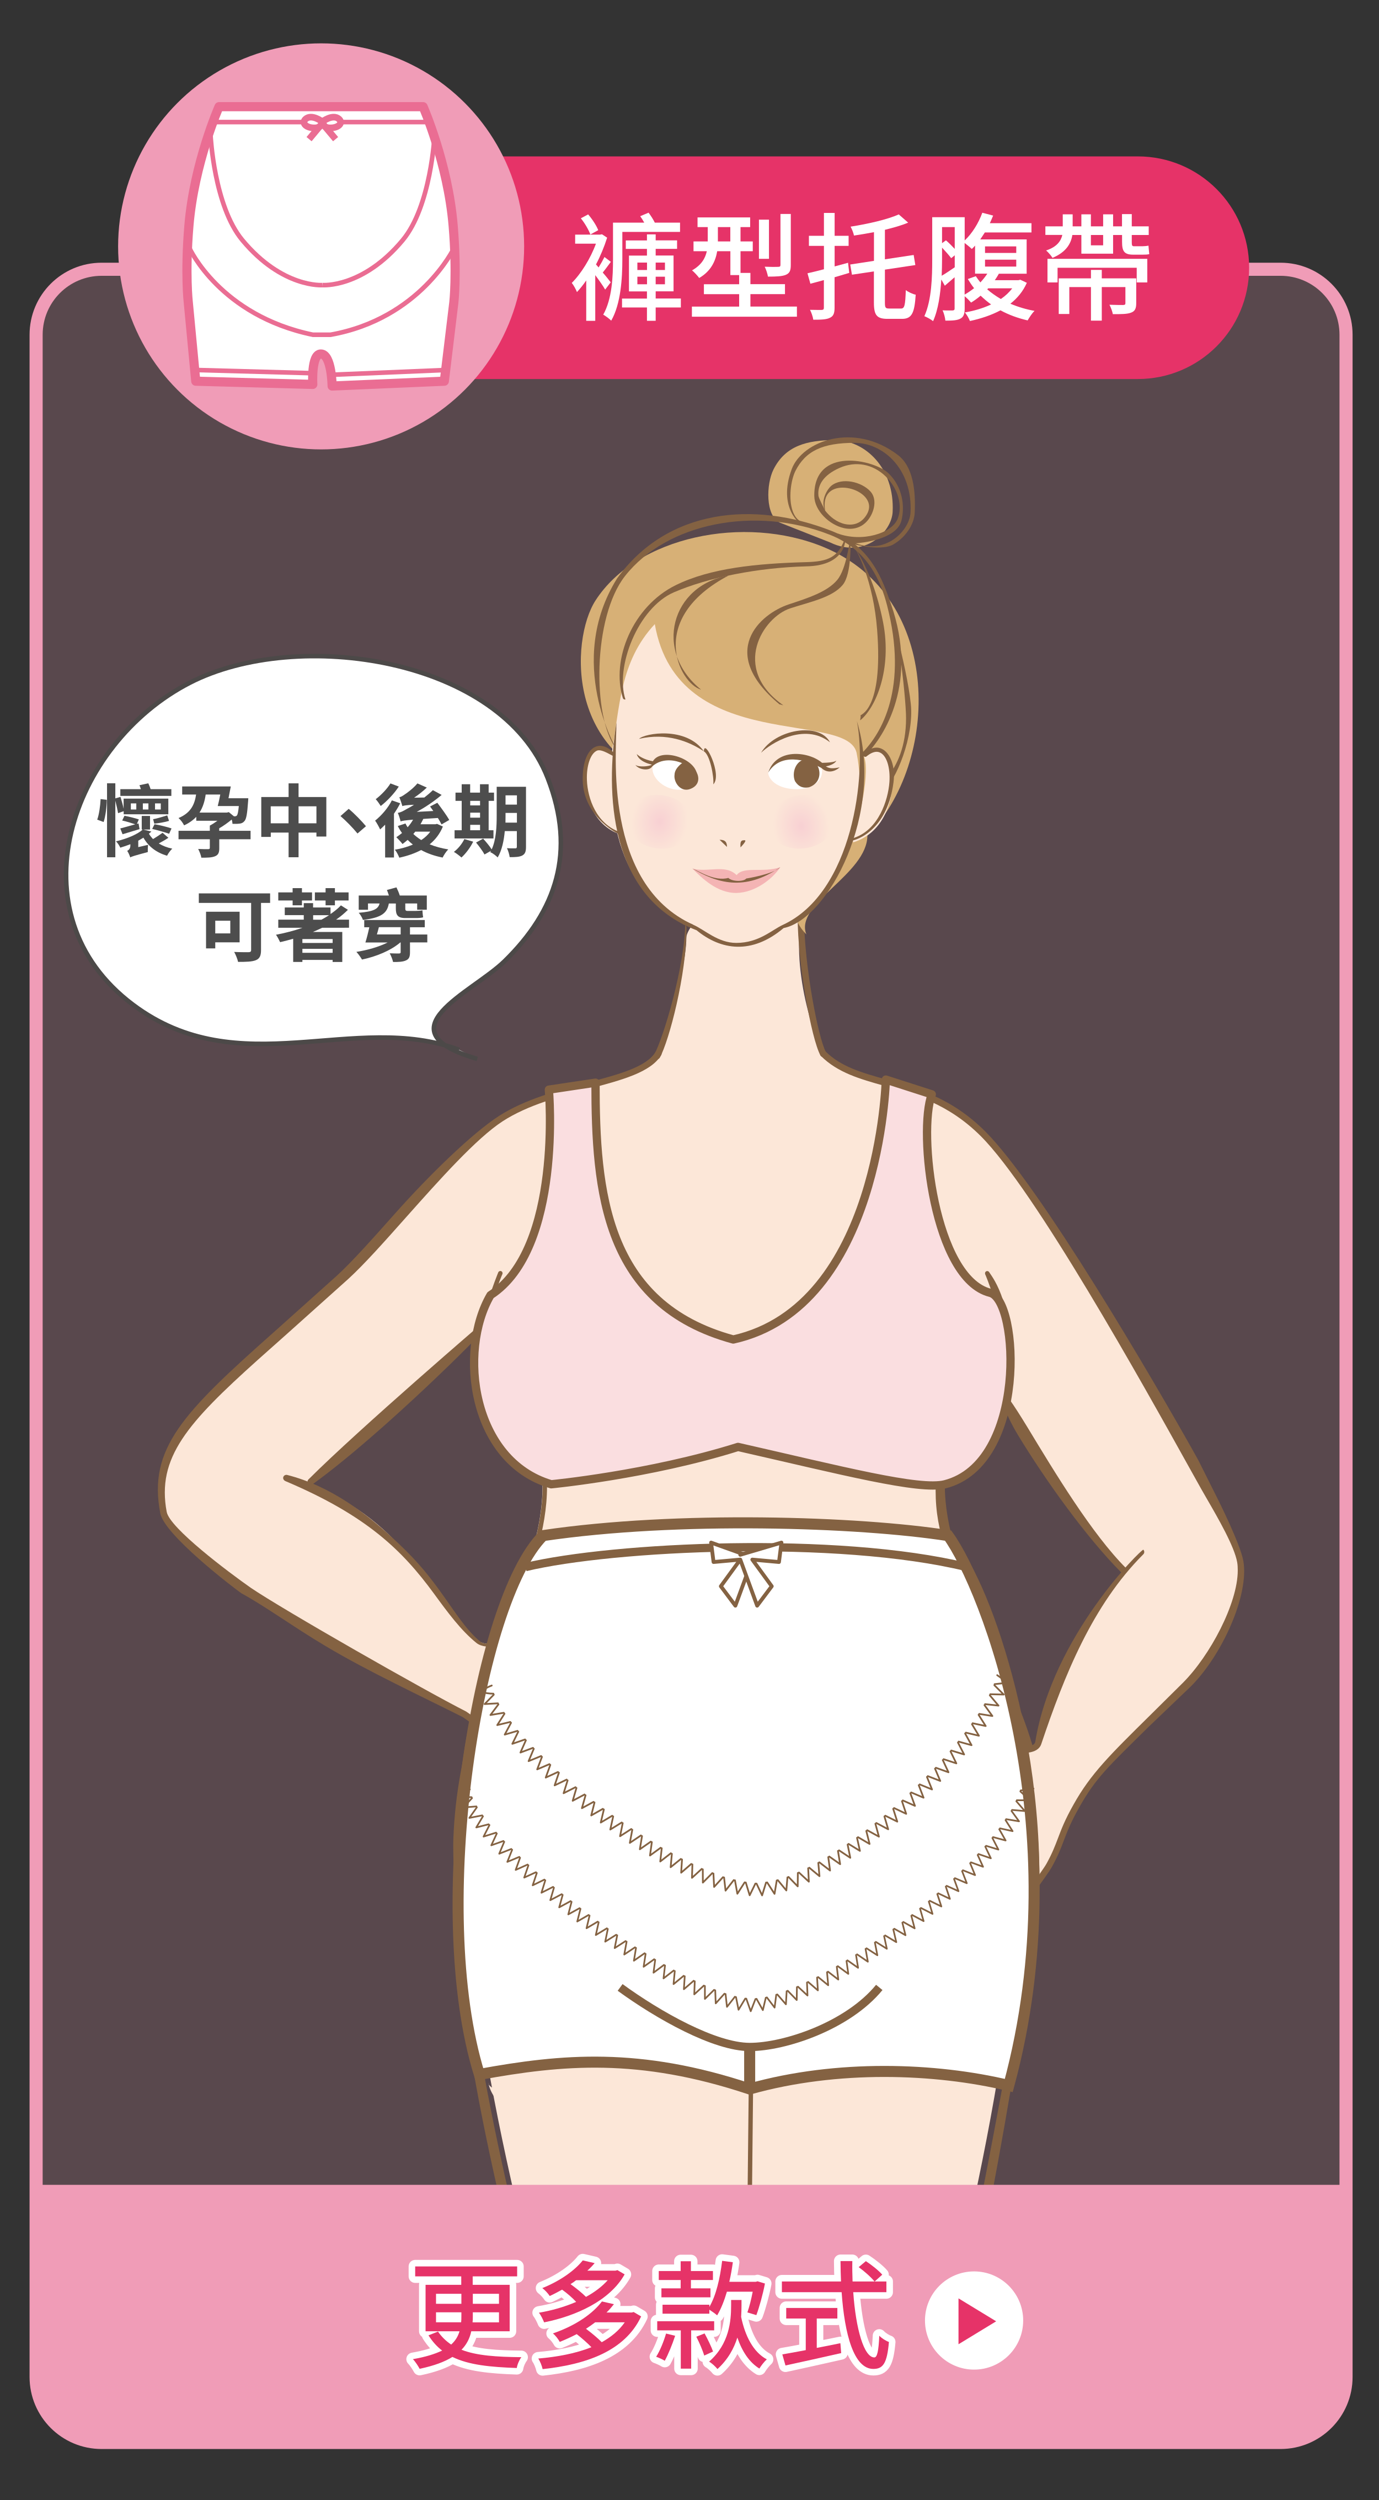 <?xml version="1.0" encoding="utf-8"?>
<!-- Generator: Adobe Illustrator 16.0.0, SVG Export Plug-In . SVG Version: 6.00 Build 0)  -->
<!DOCTYPE svg PUBLIC "-//W3C//DTD SVG 1.1//EN" "http://www.w3.org/Graphics/SVG/1.1/DTD/svg11.dtd">
<svg version="1.1" id="圖層_1" xmlns="http://www.w3.org/2000/svg" xmlns:xlink="http://www.w3.org/1999/xlink" x="0px" y="0px"
	 width="223px" height="404.29px" viewBox="0 0 223 404.29" enable-background="new 0 0 223 404.29" xml:space="preserve">
<rect x="0" y="0" width="223" height="404.29" fill="#333333" stroke="none"/>
<g>
	<path opacity="0.2" fill="#F09CB7" d="M217.36,384.22c0,5.85-4.74,10.59-10.59,10.59H16.13c-5.85,0-10.59-4.74-10.59-10.59V53.99
		c0-5.85,4.74-10.59,10.59-10.59h190.65c5.85,0,10.59,4.74,10.59,10.59V384.22z"/>
	<g>
		<path fill="none" stroke="#F09CB7" stroke-width="2.118" d="M217.67,384.36c0,5.85-4.74,10.59-10.59,10.59H16.43
			c-5.85,0-10.59-4.74-10.59-10.59V54.13c0-5.85,4.74-10.59,10.59-10.59h190.65c5.85,0,10.59,4.74,10.59,10.59V384.36z"/>
	</g>
	<g>
		<defs>
			<rect id="SVGID_35_" x="20.13" y="66.28" width="185.36" height="288.43"/>
		</defs>
		<clipPath id="SVGID_2_">
			<use xlink:href="#SVGID_35_"  overflow="visible"/>
		</clipPath>
		<g clip-path="url(#SVGID_2_)">
			<g>
				<g>
					<path fill="#FCE7D8" d="M150.91,383.59h0.19c1.14-6.2,15.03-55.81,13.81-88.97c-1.06-29.11-15.34-42-12.04-59.07
						c0,0,9.11-5.03,9.11-15.99c0.75-5.6-2.46-13.99-2.46-13.99s-15.1-17.89-24.31-32.52c-3.46-2.65-7.35-16.81-5.54-24.67
						c-8.97-10.21-18.68,0.9-18.68,3.22c0,6-4.55,18.8-4.55,18.8l-7.9,7.27l-16.99,28.02c0,0-4.14,8.51-3.38,14.1
						c0,10.97,9.06,15.3,9.06,15.3c3.31,17.06-10.83,30.43-11.91,59.54c-1.22,33.17,13.81,82.77,14.96,88.97h0.16
						c1.12,8.51,3.77,24.07,3.77,31.82c0,11.07,0.4,30.58,0.4,44.42c0,13.84,6.09,42.75,6.09,42.75l15.86,0.29l0.01,0.08l1.67-0.05
						l3.21,0.05l0.01-0.08l21.25-0.27c0,0,4.89-30.12,4.89-43.96c0-13.83-2.06-32.33-2.06-43.39
						C145.54,407.47,149.79,392.1,150.91,383.59z"/>
				</g>
			</g>
			<path fill="#846242" d="M128.99,148.26c0,7.44,2.2,19.69,3.68,22.39c0.13,0.25,0.45,0.34,0.71,0.2c0.24-0.14,0.34-0.46,0.19-0.7
				c-1.27-2.31-3.54-14.23-3.54-21.89c0-0.29-0.24-0.52-0.52-0.52C129.23,147.74,128.99,147.97,128.99,148.26z"/>
			<path fill="#846242" d="M110.82,148.89c0,7.33-3.61,19.07-5.01,21.61c-0.14,0.24-0.05,0.56,0.2,0.7c0.25,0.15,0.57,0.06,0.7-0.2
				c1.48-2.68,4.31-13.38,4.31-20.99c0-0.29-0.23-0.52-0.51-0.52C110.23,149.48,110.82,148.6,110.82,148.89z"/>
			<g>
				<path fill="#FCE7D8" d="M82.7,339.73c0.11-0.95-3.81-1.93-3.71-2.91c0.47,3.13,5.01,6.2,5.54,9.16
					C83.86,344.01,83.19,341.95,82.7,339.73z M162.31,339.86c0-0.06,0.01-0.12,0.02-0.17c0,0.02,0,0.02,0.01,0.04
					C162.33,339.77,162.31,339.81,162.31,339.86z"/>
				<path fill="#846242" d="M121.48,331.18c-0.19,0-0.35,0.16-0.34,0.36l-0.61,57.43c0,0-0.21,18.55,0.28,40.71
					c0.8,35.81,0.9,82.02,0.9,82.02c0,0.21,0.17,0.36,0.36,0.36c0.2-0.01,0.35-0.17,0.34-0.37l0.45-82.08l-1.61-40.66l0.6-57.42
					C121.85,331.34,121.68,331.18,121.48,331.18z"/>
				<path fill="#846242" d="M105.93,232.69c-3.18,3.19-12.74,4.89-18.14,2.25c-0.18-0.09-0.4-0.02-0.48,0.16
					c-0.08,0.17-0.01,0.38,0.17,0.47c5.74,2.81,15.54,1.04,18.95-2.37c0.15-0.14,0.15-0.36,0-0.51
					C106.29,232.55,106.07,232.55,105.93,232.69z"/>
				<path fill="#846242" d="M151.79,235.32c-5.5,2.07-14.22,0.39-17.24-2.63c-0.13-0.14-0.36-0.14-0.49,0
					c-0.15,0.15-0.15,0.37,0,0.51c3.4,3.41,13.33,5.99,19.05,3.19c0.19-0.08,0.15-1.11,0.07-1.29c-0.09-0.18-0.3-0.25-0.48-0.16
					C152.4,235.07,152.1,235.2,151.79,235.32"/>
				<path fill="#F4B098" d="M96.92,223.73c0,1.41-1.16,2.55-2.55,2.55c-1.41,0-2.56-1.15-2.56-2.55c0-1.41,1.15-2.55,2.56-2.55
					C95.77,221.18,96.92,222.32,96.92,223.73z"/>
				<path fill="#846242" d="M121.87,283.31c0,0-1.34,2.57,0,3.92C123.21,288.57,121.87,283.31,121.87,283.31z"/>
				<path fill="#846242" d="M159.52,205.56c-0.14,0.05-0.22,0.19-0.22,0.33c0,0.05,0.01,0.1,0.02,0.15
					c0.04,0.06,2.76,6.41,2.76,11.75c0,0.6-0.04,1.2-0.11,1.77c0,10.96-9.11,15.34-9.2,15.38c-0.09,0.05-0.17,0.15-0.2,0.26
					c-0.33,1.69-1.27,4.16-1.27,5.81c0,6.98,2.23,11.77,6.4,20.6c4.46,9.45,8.08,20.79,8.64,35.82c0.06,1.75,0.09,3.67,0.09,5.8
					c0,15.46-5.75,41.47-13.8,83.23l-0.41,2.15c-0.31,1-5.78,25.7-5.78,32.94c0,5.39,0.83,12.48,1.69,19.97
					c1,8.44,0.47,17.18,0.47,24.68c0,13.33-4.48,41.77-4.98,44.88c-0.57,0-21.56,0.27-21.56,0.27c-0.08,0-0.15,0.04-0.21,0.09
					c-0.38-0.01-3.1-0.04-3.1-0.04c-0.01,0-0.85,0.03-1.56,0.04c-0.06-0.05-0.13-0.09-0.2-0.09c0,0-15.46-0.27-16.03-0.27
					c-0.54-3.17-5.52-33.04-6.45-46.38C94.11,458.9,94,453,94,447.25c0-5.03,0.09-9.96,0.18-14.6l0.15-10.94
					c0-7.52-3.84-32.71-4.17-33.78c0,0-1.2-5.45-1.2-5.45c-3.57-15.75-14.19-52.74-14.19-80.24c0-1.64,0.02-3.24,0.08-4.82
					c0.55-14.96,4.64-25.97,8.26-35.69c2.83-7.62,5.35-14.4,5.35-21.36c0-1.72-0.15-3.44-0.49-5.19c-0.02-0.11-0.09-0.21-0.2-0.26
					c-0.09-0.04-9.18-4.42-9.18-15.34c-0.08-0.57-0.12-1.17-0.12-1.77c0-5.37,2.72-11.72,2.76-11.78c0.02-0.05,0.03-0.1,0.03-0.15
					c0-0.14-0.08-0.27-0.22-0.33c-0.18-0.08-0.39,0.01-0.47,0.18c-0.12,0.3-3.52,8.57-3.52,14.03c0,0.65,0,0,0.08,0.61l0,0
					c0,10.5,8.89,14.44,10.16,15.09c0.31,1.65,0.46,3.27,0.46,4.88c0,6.85-2.51,13.58-5.31,21.13c-3.63,9.76-8.57,20.84-9.13,35.9
					c-0.06,1.59,0.05,3.89,0.05,5.53c0,28.66,10.72,65.21,14.01,79.72l1.78,5.76c0.1,0.3,4.45,25.89,4.45,33.31l-0.15,10.92
					c-0.09,4.64-0.86,10.24-0.86,15.29c0,5.76,0.05,11.75,0.47,17.55c0.98,14.06,7.18,45.67,7.24,46c0.03,0.17,0.17,0.29,0.34,0.3
					c0,0,15.69,0.27,16.11,0.27c0.06,0.06,0.13,0.1,0.23,0.1l1.76-0.03l3.3,0.03c0.09,0,0.16-0.03,0.23-0.1
					c0.42,0,21.66-0.27,21.66-0.27c0.17,0,0.32-0.13,0.35-0.3c0.04-0.31,5.86-31.18,5.86-45.29c0-7.53,0.57-16.3-0.42-24.76
					c-0.86-7.48-2.57-14.53-2.57-19.89l0,0c0-7.12,4.62-27.12,6.47-34.13c4.98-20.98,13.99-68.22,13.99-83.71
					c0-2.14,1.65-6.1,1.59-7.85c-0.56-15.16-7.04-24.7-10.85-34.5c-2.94-7.57-5.56-14.29-5.56-21.16c0-1.55-0.01-2.21,0.29-3.79
					c1.27-0.65,9.4-4.93,10.14-16.23c0.62-9.87-3.13-14.11-3.26-14.41C159.9,205.57,159.7,205.49,159.52,205.56z"/>
				<path fill="#F4B098" d="M144.05,223.73c0,1.41,1.14,2.55,2.56,2.55c1.41,0,2.56-1.15,2.56-2.55c0-1.41-1.15-2.55-2.56-2.55
					C145.19,221.18,144.05,222.32,144.05,223.73z"/>
			</g>
			<g>
				<path fill="#D7B076" d="M111.36,127.45c-20.03-3.66-19.17-23.98-15.06-30.35c6.66-10.33,24.01-13.95,36.89-8.64
					c19.55,8.07,18.74,34.98,7.08,46.62c0,6.29-11.87,11.05-9.87,16.01c-4.97-4.96,1.96-9.01,4.21-15.32"/>
				<path fill="#D7B076" d="M134.28,87.73c5.53,2.69,9.91-1.73,10.07-4.94c0.35-7.04-4.4-11.62-9.39-11.62
					c-4.46,0-7.94,0.9-9.87,4.73c-1.2,2.37-1.34,7.51,1.02,8.61"/>
				<path fill="#FCE7D8" d="M138.57,122.01c1.69,8.79-0.86,23.41-13.59,28.91c-1.77,0.77-2.23,1.54-5.91,1.54
					c-3.89,0-5.01-2.18-6.93-2.92c-14.83-5.76-13.24-23-13.24-27.71c1.35-7.44,1.28-14.79,6.99-20.91
					C109.59,122.35,137.66,114.57,138.57,122.01z"/>
				<path fill="#FCE7D8" d="M100.14,134.87c-8.19-2.89-6.31-18.12-1.02-12.82"/>
				<path fill="#846242" d="M96.27,120.77c-1.34,0.58-2.09,2.68-2.04,5.38c0.11,6.13,6.16,9.02,6.22,8.83
					c0.06-0.17-0.03-0.37-0.21-0.43c-3.76-1.33-5.22-5.37-5.33-8.43c-0.08-2.33,0.58-4.28,1.63-4.74c0.82-0.36,2.67,1.04,2.81,0.91
					c0.14-0.14,0.14-0.34,0-0.49C97.97,120.43,96.91,120.48,96.27,120.77z"/>
				<path fill="#846242" d="M99.79,93.53c-8.45,13.56-0.04,27.63-0.17,27.51c-3.86-5.07-3.75-21.28,1.45-27.89
					c6.74-8.58,21-11.44,33.15-6.67c6.16,2.42,8.23,7.57,9.22,11.38c3.46,13.29-0.86,20.72-4,23.86c-0.13,0.13-0.13,0.34,0,0.47
					c0.14,0.13,0.35,0.13,0.47,0c3.27-3.26,8.56-11.9,4.19-24.46c-1.35-3.88-3.19-9.35-9.63-11.88
					C121.85,80.9,107.91,82.29,99.79,93.53z"/>
				<path fill="#846242" d="M136.68,86.92c-1.09,3.22-2.74,3.88-6.33,3.98c-7.97,0.22-15.46,0.95-21.09,3.73
					c-6.94,3.42-10.47,12.02-8.54,18.25c0.06,0.17,0.24,0.27,0.42,0.22c-1.71-5.14,1.98-14.8,7.85-17.33
					c5.61-2.41,13.59-3.98,21.37-4.19C137.21,91.48,136.74,86.74,136.68,86.92z"/>
				<path fill="#846242" d="M135.38,93.79c-1.59,1.89-4.61,2.88-7.8,3.93c-4.64,1.52-11.68,7.73-1.53,16.17
					c0.2,0.01,0.72,0.23,0.57,0.12c-8.45-5.97-3.25-14.2,1.17-15.64c3.14-1.03,6.76-1.73,8.47-3.77c1.52-1.8,1.27-7.23,1.26-7.23
					C137.33,87.36,136.94,91.93,135.38,93.79z"/>
				<path fill="#846242" d="M137.27,87.27c1.36,1.36,3.98,6.85,4.57,14.56c1.02,13.18-2.82,13.72-2.69,13.87
					c0.12,0.15-0.15,0.86,0,0.74c2.49-2.05,5.12-8.24,3.66-15.79C140.97,91.2,137.13,87.14,137.27,87.27z"/>
				<path fill="#846242" d="M143.45,96.6c1.37,1.36,3.07,16.01,3.07,19.52c0,9.26-5.92,11.95-5.81,12.1
					c0.12,0.14,1.7,0.16,1.84,0.04c2.49-2.06,5.27-9.36,4.74-14.41C146.62,107.39,143.32,96.47,143.45,96.6z"/>
				<path fill="#846242" d="M131.68,80.22c0.03,2.33,2.39,4.64,4.8,5.18c1.78,0.39,3.33-0.28,4.25-1.84
					c0.76-1.27,1.02-3.01,0.02-4.1c-1.42-1.55-4.59-2.33-6.33-0.9c-0.56,0.46-1.81,2.31-1,4c-0.16-0.4-1.04-2-1.07-2.41
					c-0.01-0.11-0.02-0.24-0.02-0.37c0-1.26,0.66-2.89,3.44-4.12c2.58-1.15,5.36-0.64,7.44,1.36c2,1.93,2.81,4.77,1.94,6.89
					c-0.93,2.32-5.73,3.83-9.73,2.34c-0.17-0.06,1.76,1.39,1.76,1.58c0,0.2,7.71-0.06,8.6-3.67c0.6-2.48,0.09-5.51-2.1-7.63
					C141.39,74.34,131.56,72.09,131.68,80.22z M133.35,81.67c0-1.2,0.46-2.05,1.38-2.5c1.46-0.72,3.91-0.17,5.13,1.15
					c0.56,0.61,1.06,1.61,0.29,2.9c-1.05,1.76-2.66,1.71-3.52,1.52c-1.27-0.28-2.4-1.14-3.2-2.18
					C133.39,82.24,133.35,81.94,133.35,81.67z"/>
				<path fill="#846242" d="M128.03,75.86c-2.36,6.34,1.54,9.07,1.64,8.91c0.08-0.17,0-0.38-0.17-0.46
					c-0.58-0.27-1.01-0.83-1.32-1.68c-0.69-1.98-0.31-4.95,0.45-6.48c1.64-3.23,4.4-4.54,9.57-4.54c2.26,0,4.5,1.01,6.16,2.75
					c2.03,2.13,3.06,5.16,2.88,8.52c-0.08,1.66-1.35,3.54-3.1,4.57c-1.93,1.14-4.25,1.18-6.48,0.08c-0.17-0.08-0.38-0.01-0.45,0.15
					c-0.08,0.17,5.14,1.61,7.28,0.34c1.96-1.15,3.34-3.2,3.43-5.11c0.17-3.55-0.24-7.46-2.74-9.35
					C138.09,68.17,129.73,71.31,128.03,75.86z"/>
				<path fill="#846242" d="M103.34,119.47c4.45-1.02,8.06,0.39,10.49,2.03C110.96,117.39,104.25,118.57,103.34,119.47z"/>
				<path fill="#846242" d="M117.56,136.95c0-0.71-0.23-1.16-1.2-1.16C116.85,136.27,117.56,136.95,117.56,136.95z"/>
				<path fill="#846242" d="M119.75,137.02c-0.09-1.12,0.19-1.15,0.67-1.15C120.89,135.87,119.75,137.02,119.75,137.02z"/>
				<path fill="#F4B4B4" d="M111.97,140.45c2.51,0.69,5.32-0.77,7.15,1.06c1.14-1.5,4.25-0.32,7.06-1.28
					c-1.25,1.89-4.05,4.09-7.05,4.16C115.97,144.45,113.48,141.96,111.97,140.45"/>
				<path fill="#846242" d="M115.35,126.83c0.13-1.19-0.53-4.78-1.52-5.33C113.83,119.19,116.87,125.31,115.35,126.83z"/>
				<path fill="#FFFFFF" d="M124.23,124.93c0,0.95,1.27,2.69,4.7,2.69c1.02,0,4.01-0.43,4.01-2.99c0-0.86-2.44-1.85-4.53-1.85
					C126.33,122.79,124.23,123.73,124.23,124.93z"/>
				<path fill="#846242" d="M134.22,120.03c-1.75-3.36-8.93-2.08-11.15,1.7C124.54,120.26,130.05,116.73,134.22,120.03z"/>
				<path fill="#846242" d="M132.84,124.18c-2.59-1.39-6.58-2.52-8.62,0.75c1.43-4.28,7.02-3.28,8.85-1.45
					c0.72,0.8,1.33,0.89,2.71,0.6C134.97,124.82,133.74,125.08,132.84,124.18"/>
				<path fill="#846242" stroke="#846242" stroke-width="0.406" d="M131.13,123.06c1.34,0.54,1.93,3.26-0.36,4.05
					c-0.81,0.15-1.48-0.02-2.03-0.89c-0.5-1.19,0.08-3.15,1.68-3.26L131.13,123.06z"/>
				<path fill="#846242" d="M126.18,140.23c-1.15,1.15-5.51,1.83-5.51,1.83c-0.35,0.51-2.25,0.54-2.89-0.1
					c-2.23,0.62-4.82-1.13-5.81-1.52C115.82,142.72,120.34,144.26,126.18,140.23z"/>
				<path fill="#846242" d="M131.57,123.34c1,0.03,3.27,0.06,3.68-0.36c-0.27,0.75-2.41,1.36-3.15,0.72
					C132.32,123.67,131.33,123.33,131.57,123.34z"/>
				<path fill="#846242" d="M105.98,123.7c-0.68,0-2.69-0.51-3.01-1.77c0.96,0.95,3.51,1.61,4.18,0.95c0.66-0.65-0.43,0-0.43,0
					L105.98,123.7"/>
				<path fill="#FFFFFF" d="M112.77,125.79c0,0.87-0.81,1.92-2.89,1.92c-2.87,0-4.97-2.49-4.2-4.12c0.37-0.79,1.55-0.86,3.62-0.86
					C111.39,122.72,112.77,124.93,112.77,125.79z"/>
				<path fill="#846242" stroke="#846242" stroke-width="0.401" d="M109.28,125.31c-0.15,0.98,0.75,2.47,2.08,2.14
					c2.58-0.77,1.02-3.63-0.77-4.01C110.59,123.44,109.28,124.25,109.28,125.31z"/>
				<path fill="#846242" d="M105.51,123.63c-0.59,0.33-2.28,0.46-2.77,0.04C103.38,124.62,105.51,124.73,105.51,123.63z"/>
				<path fill="#846242" d="M105.3,124.09c2.33-2.33,6.34-0.69,7.4,1.3C112.7,122.43,105.53,120.31,105.3,124.09z"/>
				<path fill="#FCE7D8" d="M137.97,136.21c9.39-2.88,6.92-19.45,1.63-14.16c1.34,2.44-0.84,11.26-1.63,12.66
					C137.81,134.97,137.97,136.21,137.97,136.21z"/>
				<path fill="#846242" d="M138.57,116.6c1.69,8.79-0.74,27.77-11.97,32.95c-1.77,0.81-3.88,2.92-7.53,2.92
					c-2.95,0-5.05-2.08-6.93-2.92c-14.68-6.6-12.45-28.04-12.45-32.74c-1.81,11.38-1.25,28.2,12.95,33.61
					c3.94,3.24,8.93,3.99,14.08-0.35C133.94,148.64,143.08,131.37,138.57,116.6z"/>
				<path fill="#846242" d="M139.71,121.79c-0.15,0.12-0.17,0.33-0.05,0.47c0.12,0.15,0.33,0.17,0.48,0.04
					c0.59-0.49,1.46-0.99,2.23-0.58c1.02,0.52,1.62,2.43,1.46,4.73c-0.21,3-1.79,7.65-5.6,8.99c-0.17,0.06-0.76,0.32-0.7,0.49
					c0.06,0.18,5.89-0.96,6.96-9.43c0.34-2.59-0.54-4.72-1.83-5.38C142.06,120.8,141.06,120.67,139.71,121.79z"/>
				
					<radialGradient id="SVGID_3_" cx="106.515" cy="135.027" r="4.559" gradientTransform="matrix(1.006 -0.037 -0.037 1.232 4.529 -29.562)" gradientUnits="userSpaceOnUse">
					<stop  offset="0" style="stop-color:#F8D0D3"/>
					<stop  offset="1" style="stop-color:#FCE7D8"/>
				</radialGradient>
				<path fill="url(#SVGID_3_)" d="M112.1,133.76c-0.38,2.35-3.13,3.87-6.13,3.39c-3.01-0.49-5.15-2.78-4.77-5.14
					c0.38-2.35,3.13-3.87,6.13-3.38C110.34,129.11,112.47,131.4,112.1,133.76z"/>
				
					<radialGradient id="SVGID_4_" cx="2732.68" cy="214.504" r="4.56" gradientTransform="matrix(-1.006 -0.037 0.037 1.232 2870.736 -29.562)" gradientUnits="userSpaceOnUse">
					<stop  offset="0" style="stop-color:#F8D0D3"/>
					<stop  offset="1" style="stop-color:#FCE7D8"/>
				</radialGradient>
				<path fill="url(#SVGID_4_)" d="M124.2,133.76c0.38,2.35,3.13,3.87,6.14,3.39c3.01-0.49,5.15-2.78,4.78-5.14
					c-0.38-2.35-3.13-3.87-6.14-3.38C125.97,129.11,123.83,131.4,124.2,133.76z"/>
				<path fill="#846242" d="M117.83,93.06c-9.25,1.57-12.23,12.2-4.45,18.46C109.83,110.51,104.5,100.08,117.83,93.06z"/>
			</g>
			<g>
				<g>
					<path fill="#FCE7D8" d="M133.13,170.39c5.95,5.94,16.29,3.41,25.84,12.96c9.73,9.73,30.26,47.41,35.77,57.23
						c1.66,2.95,5.3,8.82,5.83,11.97c0.89,5.31-3.9,14.91-8.91,19.92c-10.56,10.56-14.24,13.57-17.59,19.56
						c-2.58,4.57-2.35,5.9-4.38,9.56c-0.7,1.29-5.08,7.2-6.65,8.74c-1.52,0.99-6.52,5.6-9.37,5.42c-0.73-1.12,2.82-3.34,5.84-5.97
						c2.57-2.23,5.33-4.53,5.33-4.53c-2.06,1.33-5.51,5.28-9.82,7.76c-5.79,3.33-9.98,4.07-9.95,3.44c0.08-2.75,8.41-6.27,7.69-6.14
						c4.45-2.87,7.85-6.96,7.85-6.96c-1.09,0.7-4.48,4.56-9.29,6.87c-4.81,2.32-10.18,3.29-10.53,3.22
						c-2.27-0.49,4.39-5.3,10.03-7.3c2.49-2.35,4.86-4.7,6.65-6.2c-1.11,0.04-3.91,2.68-7.34,4.99c-4.91,3.32-10.69,6.59-10.97,5.99
						c-1.94-2,3.67-6.21,8.19-9.12c4.77-3.08,9.74-10.2,8.77-11.71c-1.2,0.77-2.94,1.91-2.94,1.91c-1.96,1.48-3.36,4.08-6.72,4.95
						c-1.97,0.51,2.76-6.75,4.16-8.44c1.66-2.06,4.48-3.73,6.38-4.95c2.87-1.85,10.08,0.79,10.91-1.69
						c2.95-8.78,9.19-23.11,13.58-27.51c-3.52-3.51-23.2-33.02-22.13-34.09"/>
				</g>
				<g>
					<path fill="#FCE7D8" d="M133.13,170.39c5.95,5.94,16.29,3.41,25.84,12.96c9.73,9.73,30.26,47.41,35.77,57.23
						c1.66,2.95,5.3,8.82,5.83,11.97c0.89,5.31-3.9,14.91-8.91,19.92c-10.56,10.56-14.24,13.57-17.59,19.56
						c-2.58,4.57-2.35,5.9-4.38,9.56c-0.7,1.29-5.08,7.2-6.65,8.74c-1.52,0.99-6.52,5.6-9.37,5.42c-0.73-1.12,2.82-3.34,5.84-5.97
						c2.57-2.23,5.33-4.53,5.33-4.53c-2.06,1.33-5.51,5.28-9.82,7.76c-5.79,3.33-9.98,4.07-9.95,3.44c0.08-2.75,8.41-6.27,7.69-6.14
						c4.45-2.87,7.85-6.96,7.85-6.96c-1.09,0.7-4.48,4.56-9.29,6.87c-4.81,2.32-10.18,3.29-10.53,3.22
						c-2.27-0.49,4.39-5.3,10.03-7.3c2.49-2.35,4.86-4.7,6.65-6.2c-1.11,0.04-3.91,2.68-7.34,4.99c-4.91,3.32-10.69,6.59-10.97,5.99
						c-1.94-2,3.67-6.21,8.19-9.12c4.77-3.08,9.74-10.2,8.77-11.71c-1.2,0.77-2.94,1.91-2.94,1.91c-1.96,1.48-3.36,4.08-6.72,4.95
						c-1.97,0.51,2.76-6.75,4.16-8.44c1.66-2.06,4.48-3.73,6.38-4.95c2.87-1.85,10.08,0.79,10.91-1.69
						c2.95-8.78,9.19-23.11,13.58-27.51c-3.52-3.51-23.2-33.02-22.13-34.09"/>
				</g>
			</g>
			<g>
				<path fill="#846242" d="M132.76,170.03c-0.1,0.1-0.15,0.23-0.15,0.36c0,0.14,0.04,0.27,0.15,0.37
					c2.72,2.71,6.35,3.73,10.21,4.81c4.87,1.36,10.39,2.9,15.64,8.15c8.74,8.73,26.22,40.12,33.67,53.52l2.01,3.6l0.93,1.62
					c1.76,3.04,4.41,7.63,4.85,10.18c0.07,0.4,0.09,0.84,0.09,1.3c0,5.33-4.48,13.77-8.87,18.17l-5.26,5.21
					c-6.63,6.54-9.65,9.52-12.41,14.45c-1.41,2.49-1.98,4.01-2.54,5.49c-0.47,1.23-0.91,2.4-1.83,4.07
					c-0.71,1.28-5.04,7.11-6.55,8.61c-0.13,0.1-1.49,1.11-1.49,1.11c-1.92,1.49-5.01,3.9-7.06,4.12c-0.46-1.45,2.11-2.09,3.26-3.01
					l2.44-2l5.32-4.52c0.12-0.1,0.19-0.26,0.19-0.4c0-0.11-0.04-0.22-0.11-0.31c-0.16-0.22-2.54,1.33-3.68,2.35
					c-0.93,0.84-1.98,1.77-3.12,2.69c0,0,0,0,0,0.01c-1.15,0.91-2.38,1.81-3.7,2.57c-4.6,2.66-8.6,4.05-9.07,3.59
					c-0.47-0.47,0.19-2.14,1.11-2.85c1.59-1.19,4.46-1.57,5.43-2.07c0.52-0.28,0.82-0.43,0.97-0.6c4.37-2.88,7.67-6.78,7.8-6.96
					c0.08-0.09,0.13-0.21,0.13-0.33c0-0.13-0.04-0.25-0.13-0.34c-0.17-0.19-1.47,0.54-2.12,1.14c-1.63,1.48-4.36,3.95-7.79,5.61
					c-4.59,2.21-9.53,3.13-10.19,3.17c0.14-0.49,0.41-1.56,2.18-2.74c1.88-1.25,5.32-2.63,7.92-3.54c0.07-0.04,0.13-0.07,0.18-0.12
					l1.75-1.68c1.82-1.74,3.52-3.38,4.87-4.51c0.12-0.1,0.17-0.25,0.17-0.4c0-0.06-0.01-0.13-0.03-0.19
					c-0.08-0.21-2.44,0.54-4.55,2.14l-3.57,2.61c-4.8,3.24-9.32,5.74-10.35,5.93c-0.1-0.14-0.19-0.29-0.19-0.47
					c0-0.03,0-0.08,0.01-0.13c0.12-0.9,1.33-3.08,8.33-7.6c4.18-2.71,8.74-12.63,8.6-12.66c-0.14-0.03-0.27,0-0.39,0.07l-2.95,1.91
					c-0.67,0.51-1.24,1.08-1.83,1.71c-1.21,1.23-2.48,2.5-4.5,3.09c0.26-1.33,3.11-5.86,4.45-7.53c1.42-1.74,3.71-3.19,5.56-4.36
					l0.72-0.47c1.22-0.79,3.51-0.66,5.53-0.55c2.58,0.14,5.03,0.27,5.59-1.42c3.72-11.08,8.29-22.47,16.5-30.67
					c0.2-0.2,0.2-0.54,0-0.74c-0.19-0.2-14.66,13.86-17.48,31.08c-0.16,0.97-2.46,0.82-4.56,0.71c-2.28-0.13-4.64-0.25-6.14,0.72
					l-0.72,0.46c-1.91,1.2-4.27,2.71-5.81,4.59c-0.05,0.08-5.57,7.43-4.59,8.96c0.1,0.15,0.37,0.47,0.98,0.31
					c2.45-0.62,3.91-2.13,5.2-3.45c0.57-0.58,1.11-1.13,1.7-1.57c0,0,1.31-0.86,2.17-1.42c-3.11,2.24-4.53,7.73-8.6,10.37
					c-5.7,3.68-8.58,6.4-8.8,8.35c-0.01,0.09-0.01,0.18-0.01,0.25c0,0.45,0.16,0.84,0.44,1.19c0.08,0.15,0.23,0.28,0.41,0.33
					c0.4,0.11,0.98-0.63,2.16-1.22c-1.09,0.9-1.45,2.13-1.45,2.76c0,0.01,0,0.03,0,0.04c0.01,0.22,0.12,0.72,0.86,0.88
					c0.47,0.1,2.6-0.33,6.75-1.97c-2.58,1.5-2.58,3.31-2.32,4.56c1.49,1.5,4.13,0.08,8.32-2.07c-0.22,0.34-0.38,0.66-0.38,0.96
					c0,0.21,0.06,0.41,0.19,0.61c0.1,0.14,0.24,0.22,0.4,0.24c2.41,0.15,5.9-2.58,8.22-4.39l1.49-1.11
					c0.01-0.01,0.06-0.05,0.08-0.07c1.57-1.54,5.99-7.49,6.73-8.86c0.96-1.73,1.42-2.93,1.9-4.21c0.55-1.44,1.11-2.92,2.48-5.34
					c2.69-4.81,4.74-6.64,11.31-13.12l6.74-6.45c5.05-5.04,9.44-14.72,8.51-20.26c-0.47-2.74-4.1-9.96-4.1-9.96l-3.19-6.38
					c-7.49-13.44-25.62-44.31-34.45-53.15c-5.44-5.44-11.1-7.02-16.09-8.42c-3.88-1.09-7.23-2.02-9.76-4.54
					C133.3,169.82,132.96,169.82,132.76,170.03z M150.42,305.37c0,0,1.04-0.76,2-1.47c-0.07,0.07-1.75,1.69-1.89,1.81
					c-0.52,0.18-1.04,0.4-1.61,0.65C149.82,305.78,150.39,305.38,150.42,305.37z M138.8,311.28c-0.03-0.04-0.05-0.09-0.1-0.12
					c0-0.02,0-0.02,0-0.02C138.71,311.19,138.76,311.24,138.8,311.28z"/>
			</g>
			<path fill="#846242" d="M161.57,224.22c-0.2,0.21-0.63,0.64-0.44,0.84c0.84,0.84,1.16,3.13,3.46,6.94
				c4.44,7.35,11.19,16.73,16.77,22.31c0.2,0.2,0.54,0.2,0.74,0c0.2-0.2,0.2-0.53,0-0.73c-5.5-5.49-11.54-15.49-15.95-22.79
				C163.71,226.78,162.5,225.15,161.57,224.22C161.37,224.02,161.77,224.02,161.57,224.22z"/>
			<g>
				<path fill="#FCE7D8" d="M106.44,170.39c-3.02,4.93-16.72,4.87-25.45,10.5c-7.07,4.55-18.41,19.49-25.04,25.55
					c-21.73,19.86-31.85,25.92-29.52,38.17c0.65,3.38,13.83,12.6,13.83,12.6c8.61,4.64,23.73,14.4,34.79,19.99
					c3.73,2.54,11.16,8.56,13.61,10.65c1.99,1.69,11.63,12.06,13.05,12.42c2.99-1.8-6.18-10.52-6.86-11.88
					c1.11,1.22,15.42,12.94,16.25,12.19c1.92-1.75-3.05-5.68-7.33-8.92c-3.88-4.27-6.88-6.45-6.88-6.45
					c2.6,0.13,16.62,10.84,17.13,10.38c1.72-1.57-2.46-4.87-6.81-8.78c-1.99-1.8-5.28-4.24-7.54-5.51
					c0.97-0.56,17.56,7.88,17.46,6.75c0.66-2.7-3.77-4.56-8.07-7.75c-1.05-0.93-3.08-2.12-5.31-3.36c-4.2-2.35-9.04-4.85-8.99-6.02
					c0.07-1.43,1.78-0.72,3.55-1c2.45,0.29,7.44-2.44,5.74-6.13c-0.43-0.94-3.19,1.92-5.27,1.81c-2.64-0.13-8-1.35-10.27-1.46
					c-1.78-0.08-9.11,2.82-11.15,1.18c-7.38-5.94-11.23-19.54-27.6-25.24c-1.09-0.38,29.14-26.16,29.44-26.47"/>
			</g>
			<g>
				<path fill="#846242" d="M106,170.12c-1.48,2.43-5.94,3.61-11.09,4.97c-4.69,1.25-10,2.66-14.2,5.35
					c-4.37,2.82-11.33,9.6-16.92,15.89c-3.5,3.93-6.79,7.64-9.37,10l-10,8.96c-14.88,13.19-20.5,18.94-18.5,29.41
					c0.66,3.49,11.75,11.98,13.12,12.94c3.61,1.94,8.53,5.51,13.54,8.49c7.04,4.21,15.75,8.24,22.24,11.52
					c3.82,2.61,11.32,8.71,13.52,10.58c0.68,0.58,2.33,2.25,4.23,4.18c5.5,5.59,8.11,8.12,9.01,8.35c0.14,0.04,0.28,0.02,0.4-0.05
					c0.46-0.28,0.74-0.7,0.84-1.23c0.01-0.11,0.01-0.23,0.01-0.34c0-1.61-2.35-4.68-4.43-7.2c4.39,3.6,11.24,9.11,12.55,9.17
					l0.51-0.17c0.39-0.35,0.59-0.81,0.59-1.32c0-0.03,0-0.05-0.01-0.09c-0.07-1.71-1.74-3.94-5.43-6.35
					c-0.79-0.63-1.63-1.27-2.49-1.92c-1.48-1.63-2.82-2.94-3.92-3.96c2.35,1.41,5.41,3.48,7.74,5.08c5.74,3.9,5.97,3.98,6.43,3.56
					c0.38-0.33,0.57-0.77,0.57-1.25c0,0,0-0.01,0-0.01c-0.01-1.53-1.43-4.08-4.73-5.93c-0.35-0.33-0.74-0.66-1.11-1l-1.54-1.37
					c-1.22-1.09-2.78-2.31-4.31-3.4c1.6,0.68,3.48,1.51,5.08,2.23c7.25,3.23,8.51,3.7,9.07,3.3c0.15-0.11,0.24-0.29,0.24-0.48
					c0,0.03,0,0.08-0.01,0.11c0.01-0.03,0.01-0.07,0.01-0.11c0,0,0.01,0,0.01-0.01h-0.01c0.05-0.19,0.08-0.38,0.08-0.56
					c0-2.03-1.66-4.22-5.19-5.44l-3.16-2.17c-1.07-0.96-3.2-2.21-5.35-3.4l-1.62-0.9c-2.78-1.54-7-3.86-7.11-4.66
					c0.01-0.35,0.07-0.44,1.38-0.42c0.5,0.01,1.06,0.01,1.64-0.07c-0.01,0-0.03-0.01-0.05-0.01c0.01,0.01,0.04,0.01,0.05,0.01
					c0.04-0.01,0.06-0.01,0.1-0.01c-0.03,0.01-0.06,0.01-0.08,0.01c1.7,0.17,4.4-0.88,5.77-2.77c0.94-1.27,1.09-2.69,0.44-4.1
					l-0.5-0.45c-0.56-0.17-1.24,0.22-2.19,0.77c-0.95,0.56-2.13,1.24-3.03,1.2c-1.35-0.06-3.43-0.42-5.45-0.77
					c-1.9-0.33-3.7-0.64-4.81-0.69c-0.68-0.04-1.87,0.26-3.38,0.64c-2.51,0.63-6.32,2.18-7.48,1.25c-2.4-1.93-4.5-5.4-6.7-8.42
					c-2.33-3.19-4.21-5.35-7.73-8.57c-3.92-3.6-9.73-8.19-16.84-9.99c-0.28-0.06-0.56,0.1-0.63,0.38c-0.06,0.28,0.12,0.52,0.38,0.63
					c13.11,5.55,18.88,11.19,23.98,18.16c2.25,3.08,4.39,5.99,6.9,8.01c1.56,1.25,5.34,0.31,8.38-0.46c1.31-0.32,2.55-0.63,3.06-0.6
					c1.06,0.05,2.82,0.36,4.7,0.67c2.04,0.36,4.16,0.72,5.56,0.79c1.22,0.06,2.54-0.72,3.6-1.34c0.44-0.24,0.98-0.56,1.26-0.63
					c0.15,0.38,0.27,0.76,0.27,1.13c0,0.61-0.21,1.21-0.63,1.78c-1.11,1.54-3.49,2.51-4.87,2.34c-0.05-0.01-0.1-0.01-0.15,0
					c-0.52,0.09-3.92,0.02-3.99,1.49c0,0.01-0.01,0.03,0,0.04c1,1.5,2.36,2.64,7.65,5.56l1.61,0.89c2.11,1.18,4.18,2.39,5.21,3.31
					c0.04,0.04,3.25,2.24,3.25,2.24c1.13,0.74,2.52,1.05,3.33,1.71c1.07,0.86,1.39,2.04,1.39,2.9c0,0.02-0.01,0.03-0.01,0.04
					c-1.17-0.28-5.01-1.98-7.91-3.28c-7.28-3.25-8.76-3.79-9.35-3.45c-0.16,0.09-0.26,0.26-0.26,0.45v0.01
					c0.01,0.19,5.63,4.01,7.72,5.89l1.53,1.37c1.18,1.04,3.11,2.1,4.09,3.07c1.26,1.26,1.42,2.37,1.43,3.08v0.01
					c0,0.1-0.07,0.17-0.12,0.26c-0.83-0.42-3.17-2.01-5.26-3.43c-5.63-3.84-10.07-6.77-11.61-6.85c-0.24-0.01,2.67,3.14,6.46,7.32
					c0.02,0.03,0.05,0.05,0.08,0.07c1.39,1.05,4.16,2.59,5.77,4.07c1.41,1.31,1.73,2.58,1.78,3.45c0,0.02,0,0.03,0,0.05
					c0,0.15-0.1,0.26-0.17,0.38c-2.05-0.67-16.06-12.21-16.27-12.06c-0.15,0.1,0.6,1.71,1.69,2.96c1.96,2.23,5.54,6.31,5.54,8.21
					c0,0.06-0.01,0.13-0.02,0.2c-0.02,0.13-0.12,0.19-0.18,0.28c-1.25-0.78-5.59-5.18-8.29-7.91c-1.92-1.95-3.58-3.63-4.3-4.25
					c-2.2-1.89-9.75-8.02-13.66-10.69c-6.51-3.29-29.67-16.49-34.83-20.01c-3.57-2.5-13.08-9.64-13.58-12.25
					c-0.21-1.09-0.31-2.14-0.31-3.16c0-8.13,6.7-14.06,19.67-25.56l10.01-8.97c2.62-2.4,5.93-6.13,9.44-10.08
					c5.29-5.94,11.29-12.68,15.53-15.42c4.06-2.63,9.29-4.01,13.91-5.24c5.36-1.42,10-2.65,11.7-5.43c0.06-0.08,0.08-0.18,0.08-0.27
					c0-0.17-0.08-0.34-0.25-0.44C106.47,169.8,106.15,169.88,106,170.12z M98.29,270.43c0.01,0,0.01,0,0.01,0
					S98.3,270.43,98.29,270.43L98.29,270.43z"/>
			</g>
			<path fill="#846242" d="M78.85,213.21c-0.2,0.17-20.78,17.83-28.97,26.02c-0.2,0.19-0.2,0.53,0,0.73c0.2,0.21,0.51,0.17,0.74,0
				c11.25-8.15,28.02-24.94,27.83-25.16C78.27,214.58,79.07,213.03,78.85,213.21z"/>
			<path fill="#846242" d="M153.1,236.38c1.27-0.65,9.4-4.93,10.14-16.23c0.62-9.87-3.13-14.11-3.26-14.41
				c-0.08-0.17-0.29-0.26-0.47-0.18c-0.14,0.05-0.22,0.19-0.22,0.33c0,0.05,0.01,0.1,0.02,0.15c0.04,0.06,2.76,6.41,2.76,11.75
				c0,0.6-0.04,1.2-0.11,1.77c0,10.96-9.11,15.34-9.2,15.38"/>
			<path fill="#846242" d="M87.98,235.18c-0.02-0.11-0.09-0.21-0.2-0.26c-0.09-0.04-9.18-4.42-9.18-15.34
				c-0.08-0.57-0.12-1.17-0.12-1.77c0-5.37,2.72-11.72,2.76-11.78c0.02-0.05,0.03-0.1,0.03-0.15c0-0.14-0.08-0.27-0.22-0.33
				c-0.18-0.08-0.39,0.01-0.47,0.18c-0.12,0.3-3.52,8.57-3.52,14.03c0,0.65,0,0,0.08,0.61l0,0c0,10.5,8.89,14.44,10.16,15.09"/>
		</g>
		<path clip-path="url(#SVGID_2_)" fill="#FADEE0" stroke="#846242" stroke-width="1.338" d="M153.32,249.83
			c-11.22,0-60.35-3.83-65.69,1.5c-9.07,9.07-15.85,42.29-12.03,55.22c9.77,2.92,31.66,18.02,46.01,27.84
			c19.63-13.59,32.07-24.02,45.77-28.03C168.13,276.91,156.65,249.83,153.32,249.83z"/>
		<g clip-path="url(#SVGID_2_)">
			<path fill="#FFFFFF" stroke="#846242" stroke-width="1.784" d="M153.32,248.31c-14.54-2.26-43.8-3.21-65.5,0
				c-10.57,10.58-18.61,60.32-10.3,87.13c13.41-2.45,25.86-3.59,43.71,2.35c14.15-3.97,30.01-3.4,41.9-0.56
				C174.46,295.31,159.36,256.62,153.32,248.31z"/>
		</g>
		
			<path clip-path="url(#SVGID_2_)" fill="#FADEE0" stroke="#846242" stroke-width="1.338" stroke-linecap="round" stroke-linejoin="round" d="
			M88.76,176.2c0,0,2.26,25.68-9.44,33.23c-5.28,9.06-3.02,26.8,9.82,30.58c0,0,15.85-1.52,30.21-6.04
			c16.61,3.77,29.34,7.09,33.46,6.04c13.35-3.41,11.99-29.79,7.31-30.96c-9.07-2.27-11.71-26.05-9.44-32.09l-7.43-2.39
			c0,0-0.88,36.74-24.67,42.03c-20.77-5.66-22.28-23.91-22.28-41.53L88.76,176.2z"/>
		<path clip-path="url(#SVGID_2_)" fill="#FFFFFF" stroke="#846242" stroke-width="1.338" d="M100.28,321.37
			c6.22,4.53,15.3,9.63,20.96,9.63c5.65,0,15.85-3.4,20.95-9.63"/>
		
			<line clip-path="url(#SVGID_2_)" fill="#FFFFFF" stroke="#846242" stroke-width="1.784" x1="121.23" y1="337.79" x2="121.23" y2="330.99"/>
		<path clip-path="url(#SVGID_2_)" fill="none" stroke="#846242" stroke-width="1.338" d="M84.99,253.4
			c14.15-3.39,50.4-5.1,71.35,0"/>
		<g clip-path="url(#SVGID_2_)">
			<g>
				<path fill="none" stroke="#846242" stroke-width="0.272" stroke-linecap="round" stroke-linejoin="round" d="M75.98,289.35
					c-0.58,0.22-1.17,0.55-1.74,0.98c0.71,0.2,1.39,0.29,2.03,0.28"/>
			</g>
			<g>
				<polyline fill="none" stroke="#846242" stroke-width="0.272" stroke-linecap="round" stroke-linejoin="round" points="
					76.33,290.76 74.94,292.27 77.04,292.1 				"/>
			</g>
			<g>
				<polyline fill="none" stroke="#846242" stroke-width="0.272" stroke-linecap="round" stroke-linejoin="round" points="
					77.11,292.25 75.9,293.96 77.98,293.55 				"/>
			</g>
			<g>
				<polyline fill="none" stroke="#846242" stroke-width="0.272" stroke-linecap="round" stroke-linejoin="round" points="
					78.1,293.7 77.02,295.5 79.02,294.99 				"/>
			</g>
			<g>
				<polyline fill="none" stroke="#846242" stroke-width="0.272" stroke-linecap="round" stroke-linejoin="round" points="
					79.15,295.12 78.2,296.98 80.22,296.34 				"/>
			</g>
			<g>
				<polyline fill="none" stroke="#846242" stroke-width="0.272" stroke-linecap="round" stroke-linejoin="round" points="
					80.34,296.48 79.45,298.39 81.41,297.69 				"/>
			</g>
			<g>
				<polyline fill="none" stroke="#846242" stroke-width="0.272" stroke-linecap="round" stroke-linejoin="round" points="
					81.54,297.82 80.73,299.75 82.69,298.98 				"/>
			</g>
			<g>
				<polyline fill="none" stroke="#846242" stroke-width="0.272" stroke-linecap="round" stroke-linejoin="round" points="
					82.82,299.11 82.04,301.07 83.98,300.26 				"/>
			</g>
			<g>
				<polyline fill="none" stroke="#846242" stroke-width="0.272" stroke-linecap="round" stroke-linejoin="round" points="
					84.1,300.4 83.39,302.37 85.32,301.5 				"/>
			</g>
			<g>
				<polyline fill="none" stroke="#846242" stroke-width="0.272" stroke-linecap="round" stroke-linejoin="round" points="
					85.45,301.63 84.77,303.61 86.67,302.74 				"/>
			</g>
			<g>
				<polyline fill="none" stroke="#846242" stroke-width="0.272" stroke-linecap="round" stroke-linejoin="round" points="
					86.81,302.86 86.14,304.86 88.04,303.93 				"/>
			</g>
			<g>
				<polyline fill="none" stroke="#846242" stroke-width="0.272" stroke-linecap="round" stroke-linejoin="round" points="
					88.18,304.05 87.56,306.06 89.44,305.11 				"/>
			</g>
			<g>
				<polyline fill="none" stroke="#846242" stroke-width="0.272" stroke-linecap="round" stroke-linejoin="round" points="
					89.58,305.24 88.99,307.26 90.84,306.29 				"/>
			</g>
			<g>
				<polyline fill="none" stroke="#846242" stroke-width="0.272" stroke-linecap="round" stroke-linejoin="round" points="
					90.99,306.41 90.43,308.42 92.28,307.41 				"/>
			</g>
			<g>
				<polyline fill="none" stroke="#846242" stroke-width="0.272" stroke-linecap="round" stroke-linejoin="round" points="
					92.43,307.53 91.9,309.56 93.73,308.55 				"/>
			</g>
			<g>
				<polyline fill="none" stroke="#846242" stroke-width="0.272" stroke-linecap="round" stroke-linejoin="round" points="
					93.87,308.66 93.35,310.71 95.19,309.65 				"/>
			</g>
			<g>
				<polyline fill="none" stroke="#846242" stroke-width="0.272" stroke-linecap="round" stroke-linejoin="round" points="
					95.34,309.76 94.85,311.8 96.66,310.73 				"/>
			</g>
			<g>
				<polyline fill="none" stroke="#846242" stroke-width="0.272" stroke-linecap="round" stroke-linejoin="round" points="
					96.81,310.84 96.35,312.9 98.14,311.81 				"/>
			</g>
			<g>
				<polyline fill="none" stroke="#846242" stroke-width="0.272" stroke-linecap="round" stroke-linejoin="round" points="
					98.29,311.92 97.87,313.97 99.65,312.85 				"/>
			</g>
			<g>
				<polyline fill="none" stroke="#846242" stroke-width="0.272" stroke-linecap="round" stroke-linejoin="round" points="
					99.81,312.94 99.4,315.01 101.17,313.87 				"/>
			</g>
			<g>
				<polyline fill="none" stroke="#846242" stroke-width="0.272" stroke-linecap="round" stroke-linejoin="round" points="
					101.33,313.97 100.95,316.05 102.69,314.88 				"/>
			</g>
			<g>
				<polyline fill="none" stroke="#846242" stroke-width="0.272" stroke-linecap="round" stroke-linejoin="round" points="
					102.85,314.98 102.51,317.05 104.24,315.84 				"/>
			</g>
			<g>
				<polyline fill="none" stroke="#846242" stroke-width="0.272" stroke-linecap="round" stroke-linejoin="round" points="
					104.4,315.95 104.08,318.03 105.79,316.81 				"/>
			</g>
			<g>
				<polyline fill="none" stroke="#846242" stroke-width="0.272" stroke-linecap="round" stroke-linejoin="round" points="
					105.95,316.91 105.68,318.99 107.37,317.73 				"/>
			</g>
			<g>
				<polyline fill="none" stroke="#846242" stroke-width="0.272" stroke-linecap="round" stroke-linejoin="round" points="
					107.54,317.82 107.3,319.91 108.95,318.63 				"/>
			</g>
			<g>
				<polyline fill="none" stroke="#846242" stroke-width="0.272" stroke-linecap="round" stroke-linejoin="round" points="
					109.12,318.72 108.92,320.83 110.56,319.49 				"/>
			</g>
			<g>
				<polyline fill="none" stroke="#846242" stroke-width="0.272" stroke-linecap="round" stroke-linejoin="round" points="
					110.73,319.57 110.59,321.66 112.18,320.29 				"/>
			</g>
			<g>
				<polyline fill="none" stroke="#846242" stroke-width="0.272" stroke-linecap="round" stroke-linejoin="round" points="
					112.35,320.38 112.27,322.49 113.82,321.07 				"/>
			</g>
			<g>
				<polyline fill="none" stroke="#846242" stroke-width="0.272" stroke-linecap="round" stroke-linejoin="round" points="
					113.99,321.14 113.99,323.23 115.48,321.76 				"/>
			</g>
			<g>
				<polyline fill="none" stroke="#846242" stroke-width="0.272" stroke-linecap="round" stroke-linejoin="round" points="
					115.66,321.83 115.74,323.95 117.15,322.38 				"/>
			</g>
			<g>
				<polyline fill="none" stroke="#846242" stroke-width="0.272" stroke-linecap="round" stroke-linejoin="round" points="
					117.33,322.43 117.56,324.51 118.85,322.87 				"/>
			</g>
			<g>
				<polyline fill="none" stroke="#846242" stroke-width="0.272" stroke-linecap="round" stroke-linejoin="round" points="
					119.02,322.93 119.43,324.98 120.52,323.17 				"/>
			</g>
			<g>
				<polyline fill="none" stroke="#846242" stroke-width="0.272" stroke-linecap="round" stroke-linejoin="round" points="
					120.68,323.18 121.4,325.22 122.17,323.24 				"/>
			</g>
			<g>
				<polyline fill="none" stroke="#846242" stroke-width="0.272" stroke-linecap="round" stroke-linejoin="round" points="
					122.34,323.21 123.36,325.04 123.84,323.03 				"/>
			</g>
			<g>
				<polyline fill="none" stroke="#846242" stroke-width="0.272" stroke-linecap="round" stroke-linejoin="round" points="
					124.01,322.98 125.26,324.63 125.53,322.55 				"/>
			</g>
			<g>
				<polyline fill="none" stroke="#846242" stroke-width="0.272" stroke-linecap="round" stroke-linejoin="round" points="
					125.7,322.5 127.09,324.1 127.21,321.98 				"/>
			</g>
			<g>
				<polyline fill="none" stroke="#846242" stroke-width="0.272" stroke-linecap="round" stroke-linejoin="round" points="
					127.38,321.91 128.84,323.41 128.87,321.32 				"/>
			</g>
			<g>
				<polyline fill="none" stroke="#846242" stroke-width="0.272" stroke-linecap="round" stroke-linejoin="round" points="
					129.04,321.25 130.58,322.68 130.5,320.57 				"/>
			</g>
			<g>
				<polyline fill="none" stroke="#846242" stroke-width="0.272" stroke-linecap="round" stroke-linejoin="round" points="
					130.68,320.48 132.26,321.85 132.13,319.77 				"/>
			</g>
			<g>
				<polyline fill="none" stroke="#846242" stroke-width="0.272" stroke-linecap="round" stroke-linejoin="round" points="
					132.3,319.69 133.93,321.02 133.74,318.91 				"/>
			</g>
			<g>
				<polyline fill="none" stroke="#846242" stroke-width="0.272" stroke-linecap="round" stroke-linejoin="round" points="
					133.9,318.82 135.56,320.1 135.32,318.02 				"/>
			</g>
			<g>
				<polyline fill="none" stroke="#846242" stroke-width="0.272" stroke-linecap="round" stroke-linejoin="round" points="
					135.48,317.93 137.18,319.18 136.89,317.09 				"/>
			</g>
			<g>
				<polyline fill="none" stroke="#846242" stroke-width="0.272" stroke-linecap="round" stroke-linejoin="round" points="
					137.04,316.99 138.76,318.2 138.43,316.12 				"/>
			</g>
			<g>
				<polyline fill="none" stroke="#846242" stroke-width="0.272" stroke-linecap="round" stroke-linejoin="round" points="
					138.6,316.02 140.34,317.21 139.97,315.14 				"/>
			</g>
			<g>
				<polyline fill="none" stroke="#846242" stroke-width="0.272" stroke-linecap="round" stroke-linejoin="round" points="
					140.13,315.04 141.88,316.17 141.48,314.11 				"/>
			</g>
			<g>
				<polyline fill="none" stroke="#846242" stroke-width="0.272" stroke-linecap="round" stroke-linejoin="round" points="
					141.63,314 143.41,315.12 142.97,313.07 				"/>
			</g>
			<g>
				<polyline fill="none" stroke="#846242" stroke-width="0.272" stroke-linecap="round" stroke-linejoin="round" points="
					143.14,312.96 144.94,314.05 144.46,312 				"/>
			</g>
			<g>
				<polyline fill="none" stroke="#846242" stroke-width="0.272" stroke-linecap="round" stroke-linejoin="round" points="
					144.61,311.88 146.43,312.93 145.92,310.9 				"/>
			</g>
			<g>
				<polyline fill="none" stroke="#846242" stroke-width="0.272" stroke-linecap="round" stroke-linejoin="round" points="
					146.07,310.78 147.91,311.82 147.37,309.78 				"/>
			</g>
			<g>
				<polyline fill="none" stroke="#846242" stroke-width="0.272" stroke-linecap="round" stroke-linejoin="round" points="
					147.51,309.66 149.36,310.65 148.78,308.63 				"/>
			</g>
			<g>
				<polyline fill="none" stroke="#846242" stroke-width="0.272" stroke-linecap="round" stroke-linejoin="round" points="
					148.93,308.52 150.8,309.48 150.2,307.48 				"/>
			</g>
			<g>
				<polyline fill="none" stroke="#846242" stroke-width="0.272" stroke-linecap="round" stroke-linejoin="round" points="
					150.35,307.36 152.23,308.28 151.57,306.27 				"/>
			</g>
			<g>
				<polyline fill="none" stroke="#846242" stroke-width="0.272" stroke-linecap="round" stroke-linejoin="round" points="
					151.72,306.15 153.61,307.05 152.94,305.06 				"/>
			</g>
			<g>
				<polyline fill="none" stroke="#846242" stroke-width="0.272" stroke-linecap="round" stroke-linejoin="round" points="
					153.08,304.94 155,305.81 154.28,303.83 				"/>
			</g>
			<g>
				<polyline fill="none" stroke="#846242" stroke-width="0.272" stroke-linecap="round" stroke-linejoin="round" points="
					154.42,303.7 156.34,304.52 155.58,302.56 				"/>
			</g>
			<g>
				<polyline fill="none" stroke="#846242" stroke-width="0.272" stroke-linecap="round" stroke-linejoin="round" points="
					155.71,302.42 157.68,303.21 156.88,301.28 				"/>
			</g>
			<g>
				<polyline fill="none" stroke="#846242" stroke-width="0.272" stroke-linecap="round" stroke-linejoin="round" points="
					157.01,301.14 158.97,301.86 158.1,299.95 				"/>
			</g>
			<g>
				<polyline fill="none" stroke="#846242" stroke-width="0.272" stroke-linecap="round" stroke-linejoin="round" points="
					158.23,299.8 160.23,300.49 159.33,298.6 				"/>
			</g>
			<g>
				<polyline fill="none" stroke="#846242" stroke-width="0.272" stroke-linecap="round" stroke-linejoin="round" points="
					159.46,298.47 161.45,299.08 160.48,297.2 				"/>
			</g>
			<g>
				<polyline fill="none" stroke="#846242" stroke-width="0.272" stroke-linecap="round" stroke-linejoin="round" points="
					160.59,297.06 162.62,297.61 161.59,295.79 				"/>
			</g>
			<g>
				<polyline fill="none" stroke="#846242" stroke-width="0.272" stroke-linecap="round" stroke-linejoin="round" points="
					161.71,295.65 163.75,296.1 162.61,294.32 				"/>
			</g>
			<g>
				<polyline fill="none" stroke="#846242" stroke-width="0.272" stroke-linecap="round" stroke-linejoin="round" points="
					162.7,294.16 164.79,294.51 163.57,292.83 				"/>
			</g>
			<g>
				<polyline fill="none" stroke="#846242" stroke-width="0.272" stroke-linecap="round" stroke-linejoin="round" points="
					163.66,292.67 165.73,292.85 164.35,291.26 				"/>
			</g>
			<g>
				<polyline fill="none" stroke="#846242" stroke-width="0.272" stroke-linecap="round" stroke-linejoin="round" points="
					164.43,291.1 166.58,291.12 165,289.68 				"/>
			</g>
			<g>
				<polyline fill="none" stroke="#846242" stroke-width="0.272" stroke-linecap="round" stroke-linejoin="round" points="
					165.05,289.52 167.13,289.22 165.45,288.08 				"/>
			</g>
		</g>
		<g clip-path="url(#SVGID_2_)">
			<g>
				<path fill="none" stroke="#846242" stroke-width="0.28" stroke-linecap="round" stroke-linejoin="round" d="M79.52,272.55
					c-0.61,0.23-1.23,0.56-1.82,1.01c0.73,0.21,1.42,0.31,2.09,0.31"/>
			</g>
			<g>
				<polyline fill="none" stroke="#846242" stroke-width="0.28" stroke-linecap="round" stroke-linejoin="round" points="
					79.85,274.03 78.37,275.55 80.52,275.43 				"/>
			</g>
			<g>
				<polyline fill="none" stroke="#846242" stroke-width="0.28" stroke-linecap="round" stroke-linejoin="round" points="
					80.6,275.6 79.31,277.32 81.47,276.96 				"/>
			</g>
			<g>
				<polyline fill="none" stroke="#846242" stroke-width="0.28" stroke-linecap="round" stroke-linejoin="round" points="
					81.58,277.11 80.41,278.95 82.52,278.44 				"/>
			</g>
			<g>
				<polyline fill="none" stroke="#846242" stroke-width="0.28" stroke-linecap="round" stroke-linejoin="round" points="
					82.64,278.58 81.62,280.49 83.69,279.88 				"/>
			</g>
			<g>
				<polyline fill="none" stroke="#846242" stroke-width="0.28" stroke-linecap="round" stroke-linejoin="round" points="
					83.81,280.02 82.85,281.98 84.91,281.27 				"/>
			</g>
			<g>
				<polyline fill="none" stroke="#846242" stroke-width="0.28" stroke-linecap="round" stroke-linejoin="round" points="
					85.04,281.41 84.16,283.39 86.19,282.63 				"/>
			</g>
			<g>
				<polyline fill="none" stroke="#846242" stroke-width="0.28" stroke-linecap="round" stroke-linejoin="round" points="
					86.32,282.78 85.48,284.78 87.51,283.95 				"/>
			</g>
			<g>
				<polyline fill="none" stroke="#846242" stroke-width="0.28" stroke-linecap="round" stroke-linejoin="round" points="
					87.64,284.09 86.87,286.11 88.86,285.26 				"/>
			</g>
			<g>
				<polyline fill="none" stroke="#846242" stroke-width="0.28" stroke-linecap="round" stroke-linejoin="round" points="
					88.99,285.39 88.25,287.44 90.23,286.53 				"/>
			</g>
			<g>
				<polyline fill="none" stroke="#846242" stroke-width="0.28" stroke-linecap="round" stroke-linejoin="round" points="
					90.38,286.65 89.69,288.7 91.64,287.76 				"/>
			</g>
			<g>
				<polyline fill="none" stroke="#846242" stroke-width="0.28" stroke-linecap="round" stroke-linejoin="round" points="
					91.79,287.9 91.14,289.97 93.07,288.99 				"/>
			</g>
			<g>
				<polyline fill="none" stroke="#846242" stroke-width="0.28" stroke-linecap="round" stroke-linejoin="round" points="
					93.22,289.12 92.61,291.19 94.53,290.17 				"/>
			</g>
			<g>
				<polyline fill="none" stroke="#846242" stroke-width="0.28" stroke-linecap="round" stroke-linejoin="round" points="
					94.69,290.3 94.1,292.39 95.99,291.36 				"/>
			</g>
			<g>
				<polyline fill="none" stroke="#846242" stroke-width="0.28" stroke-linecap="round" stroke-linejoin="round" points="
					96.14,291.47 95.61,293.56 97.49,292.49 				"/>
			</g>
			<g>
				<polyline fill="none" stroke="#846242" stroke-width="0.28" stroke-linecap="round" stroke-linejoin="round" points="
					97.65,292.6 97.15,294.71 99,293.61 				"/>
			</g>
			<g>
				<polyline fill="none" stroke="#846242" stroke-width="0.28" stroke-linecap="round" stroke-linejoin="round" points="
					99.16,293.72 98.69,295.84 100.54,294.7 				"/>
			</g>
			<g>
				<polyline fill="none" stroke="#846242" stroke-width="0.28" stroke-linecap="round" stroke-linejoin="round" points="
					100.7,294.8 100.27,296.92 102.09,295.75 				"/>
			</g>
			<g>
				<polyline fill="none" stroke="#846242" stroke-width="0.28" stroke-linecap="round" stroke-linejoin="round" points="
					102.25,295.87 101.85,298 103.65,296.79 				"/>
			</g>
			<g>
				<polyline fill="none" stroke="#846242" stroke-width="0.28" stroke-linecap="round" stroke-linejoin="round" points="
					103.82,296.9 103.47,299.03 105.25,297.79 				"/>
			</g>
			<g>
				<polyline fill="none" stroke="#846242" stroke-width="0.28" stroke-linecap="round" stroke-linejoin="round" points="
					105.41,297.88 105.11,300.04 106.84,298.78 				"/>
			</g>
			<g>
				<polyline fill="none" stroke="#846242" stroke-width="0.28" stroke-linecap="round" stroke-linejoin="round" points="
					107.01,298.87 106.77,301.01 108.49,299.67 				"/>
			</g>
			<g>
				<polyline fill="none" stroke="#846242" stroke-width="0.28" stroke-linecap="round" stroke-linejoin="round" points="
					108.65,299.77 108.45,301.93 110.11,300.59 				"/>
			</g>
			<g>
				<polyline fill="none" stroke="#846242" stroke-width="0.28" stroke-linecap="round" stroke-linejoin="round" points="
					110.29,300.68 110.15,302.82 111.79,301.4 				"/>
			</g>
			<g>
				<polyline fill="none" stroke="#846242" stroke-width="0.28" stroke-linecap="round" stroke-linejoin="round" points="
					111.97,301.48 111.9,303.65 113.48,302.2 				"/>
			</g>
			<g>
				<polyline fill="none" stroke="#846242" stroke-width="0.28" stroke-linecap="round" stroke-linejoin="round" points="
					113.65,302.28 113.66,304.42 115.19,302.88 				"/>
			</g>
			<g>
				<polyline fill="none" stroke="#846242" stroke-width="0.28" stroke-linecap="round" stroke-linejoin="round" points="
					115.37,302.95 115.48,305.12 116.92,303.54 				"/>
			</g>
			<g>
				<polyline fill="none" stroke="#846242" stroke-width="0.28" stroke-linecap="round" stroke-linejoin="round" points="
					117.09,303.59 117.33,305.72 118.66,304.01 				"/>
			</g>
			<g>
				<polyline fill="none" stroke="#846242" stroke-width="0.28" stroke-linecap="round" stroke-linejoin="round" points="
					118.85,304.05 119.24,306.22 120.42,304.38 				"/>
			</g>
			<g>
				<polyline fill="none" stroke="#846242" stroke-width="0.28" stroke-linecap="round" stroke-linejoin="round" points="
					120.6,304.4 121.23,306.47 122.16,304.57 				"/>
			</g>
			<g>
				<polyline fill="none" stroke="#846242" stroke-width="0.28" stroke-linecap="round" stroke-linejoin="round" points="
					122.34,304.58 123.24,306.49 123.88,304.41 				"/>
			</g>
			<g>
				<polyline fill="none" stroke="#846242" stroke-width="0.28" stroke-linecap="round" stroke-linejoin="round" points="
					124.06,304.39 125.25,306.24 125.61,304.07 				"/>
			</g>
			<g>
				<polyline fill="none" stroke="#846242" stroke-width="0.28" stroke-linecap="round" stroke-linejoin="round" points="
					125.78,304.02 127.16,305.69 127.34,303.57 				"/>
			</g>
			<g>
				<polyline fill="none" stroke="#846242" stroke-width="0.28" stroke-linecap="round" stroke-linejoin="round" points="
					127.51,303.5 129,305.03 129.02,302.86 				"/>
			</g>
			<g>
				<polyline fill="none" stroke="#846242" stroke-width="0.28" stroke-linecap="round" stroke-linejoin="round" points="
					129.2,302.79 130.8,304.27 130.69,302.1 				"/>
			</g>
			<g>
				<polyline fill="none" stroke="#846242" stroke-width="0.28" stroke-linecap="round" stroke-linejoin="round" points="
					130.87,302.01 132.52,303.38 132.33,301.23 				"/>
			</g>
			<g>
				<polyline fill="none" stroke="#846242" stroke-width="0.28" stroke-linecap="round" stroke-linejoin="round" points="
					132.5,301.14 134.23,302.47 133.94,300.3 				"/>
			</g>
			<g>
				<polyline fill="none" stroke="#846242" stroke-width="0.28" stroke-linecap="round" stroke-linejoin="round" points="
					134.1,300.2 135.86,301.44 135.51,299.3 				"/>
			</g>
			<g>
				<polyline fill="none" stroke="#846242" stroke-width="0.28" stroke-linecap="round" stroke-linejoin="round" points="
					135.68,299.2 137.5,300.41 137.07,298.27 				"/>
			</g>
			<g>
				<polyline fill="none" stroke="#846242" stroke-width="0.28" stroke-linecap="round" stroke-linejoin="round" points="
					137.22,298.16 139.06,299.29 138.59,297.18 				"/>
			</g>
			<g>
				<polyline fill="none" stroke="#846242" stroke-width="0.28" stroke-linecap="round" stroke-linejoin="round" points="
					138.75,297.07 140.62,298.17 140.09,296.07 				"/>
			</g>
			<g>
				<polyline fill="none" stroke="#846242" stroke-width="0.28" stroke-linecap="round" stroke-linejoin="round" points="
					140.24,295.95 142.13,296.99 141.56,294.9 				"/>
			</g>
			<g>
				<polyline fill="none" stroke="#846242" stroke-width="0.28" stroke-linecap="round" stroke-linejoin="round" points="
					141.71,294.78 143.63,295.8 143.02,293.72 				"/>
			</g>
			<g>
				<polyline fill="none" stroke="#846242" stroke-width="0.28" stroke-linecap="round" stroke-linejoin="round" points="
					143.16,293.6 145.1,294.56 144.44,292.49 				"/>
			</g>
			<g>
				<polyline fill="none" stroke="#846242" stroke-width="0.28" stroke-linecap="round" stroke-linejoin="round" points="
					144.58,292.36 146.54,293.3 145.86,291.26 				"/>
			</g>
			<g>
				<polyline fill="none" stroke="#846242" stroke-width="0.28" stroke-linecap="round" stroke-linejoin="round" points="
					145.99,291.13 147.96,292.01 147.21,289.97 				"/>
			</g>
			<g>
				<polyline fill="none" stroke="#846242" stroke-width="0.28" stroke-linecap="round" stroke-linejoin="round" points="
					147.35,289.84 149.35,290.69 148.57,288.67 				"/>
			</g>
			<g>
				<polyline fill="none" stroke="#846242" stroke-width="0.28" stroke-linecap="round" stroke-linejoin="round" points="
					148.72,288.54 150.72,289.36 149.9,287.34 				"/>
			</g>
			<g>
				<polyline fill="none" stroke="#846242" stroke-width="0.28" stroke-linecap="round" stroke-linejoin="round" points="
					150.03,287.2 152.05,287.98 151.2,285.99 				"/>
			</g>
			<g>
				<polyline fill="none" stroke="#846242" stroke-width="0.28" stroke-linecap="round" stroke-linejoin="round" points="
					151.34,285.85 153.38,286.58 152.46,284.61 				"/>
			</g>
			<g>
				<polyline fill="none" stroke="#846242" stroke-width="0.28" stroke-linecap="round" stroke-linejoin="round" points="
					152.59,284.46 154.65,285.14 153.71,283.21 				"/>
			</g>
			<g>
				<polyline fill="none" stroke="#846242" stroke-width="0.28" stroke-linecap="round" stroke-linejoin="round" points="
					153.83,283.06 155.91,283.7 154.91,281.77 				"/>
			</g>
			<g>
				<polyline fill="none" stroke="#846242" stroke-width="0.28" stroke-linecap="round" stroke-linejoin="round" points="
					155.02,281.62 157.11,282.2 156.07,280.31 				"/>
			</g>
			<g>
				<polyline fill="none" stroke="#846242" stroke-width="0.28" stroke-linecap="round" stroke-linejoin="round" points="
					156.19,280.17 158.3,280.67 157.18,278.81 				"/>
			</g>
			<g>
				<polyline fill="none" stroke="#846242" stroke-width="0.28" stroke-linecap="round" stroke-linejoin="round" points="
					157.28,278.65 159.4,279.1 158.25,277.29 				"/>
			</g>
			<g>
				<polyline fill="none" stroke="#846242" stroke-width="0.28" stroke-linecap="round" stroke-linejoin="round" points="
					158.35,277.14 160.48,277.48 159.2,275.72 				"/>
			</g>
			<g>
				<polyline fill="none" stroke="#846242" stroke-width="0.28" stroke-linecap="round" stroke-linejoin="round" points="
					159.3,275.56 161.47,275.8 160.06,274.13 				"/>
			</g>
			<g>
				<polyline fill="none" stroke="#846242" stroke-width="0.28" stroke-linecap="round" stroke-linejoin="round" points="
					160.14,273.96 162.31,274.01 160.8,272.5 				"/>
			</g>
			<g>
				<polyline fill="none" stroke="#846242" stroke-width="0.28" stroke-linecap="round" stroke-linejoin="round" points="
					160.84,272.33 162.98,272.1 161.26,270.88 				"/>
			</g>
		</g>
		<g clip-path="url(#SVGID_2_)">
			<polyline fill="#FFFFFF" stroke="#846242" stroke-width="0.618" stroke-linecap="round" stroke-linejoin="round" points="
				120.49,251.41 114.99,249.44 115.39,252.58 119.71,252.19 116.57,256.5 118.92,259.64 121.66,252.19 			"/>
			<polyline fill="#FFFFFF" stroke="#846242" stroke-width="0.618" stroke-linecap="round" stroke-linejoin="round" points="
				119.71,251.41 126.37,249.44 125.97,252.58 121.66,252.19 124.8,256.5 122.44,259.64 119.71,252.19 			"/>
		</g>
	</g>
	<g>
		<path fill="#E63368" d="M202,43.29c0,9.94-8.06,18-18,18H53c-9.94,0-18-8.06-18-18l0,0c0-9.94,8.06-18,18-18h131
			C193.94,25.29,202,33.35,202,43.29L202,43.29z"/>
		<g>
			<g>
				<g>
					<g>
						<path fill="#FFFFFF" d="M97.86,46.83c-0.3-0.55-0.99-1.52-1.6-2.34v7.39h-1.46v-6.53c-0.49,0.72-1.01,1.35-1.5,1.88
							c-0.15-0.42-0.59-1.2-0.84-1.48c1.48-1.46,3.04-3.95,3.91-6.35h-3.36v-1.46h4.03l0.3-0.06l0.84,0.55
							c-0.46,1.46-1.08,2.96-1.8,4.33c0.11,0.13,0.27,0.3,0.42,0.49c0.34-0.55,0.72-1.22,0.95-1.69l1.03,0.78
							c-0.44,0.59-0.89,1.22-1.31,1.73c0.57,0.65,1.08,1.31,1.29,1.58L97.86,46.83z M95.11,34.67c0.68,0.78,1.35,1.82,1.63,2.55
							l-1.27,0.7c-0.27-0.74-0.89-1.82-1.54-2.62L95.11,34.67z M100.64,41.97c0,2.94-0.23,7.16-1.8,9.88
							c-0.27-0.29-0.95-0.78-1.29-0.97c1.44-2.55,1.58-6.21,1.58-8.91V36h5.05c-0.21-0.38-0.42-0.72-0.65-1.04l1.35-0.57
							c0.36,0.47,0.76,1.1,1.01,1.61h4.08v1.5h-9.33V41.97z M110.1,49.72h-4.07v2.15h-1.41v-2.15h-4.03v-1.44h4.03v-1.16h-2.91
							v-5.79h2.91v-1.08h-3.42v-1.37h3.42V37.9h1.41v0.97h3.46v1.37h-3.46v1.08h2.89v5.79h-2.89v1.16h4.07V49.72z M103.07,43.66
							h1.56v-1.2h-1.56V43.66z M104.63,45.97v-1.23h-1.56v1.23H104.63z M106.03,42.46v1.2h1.5v-1.2H106.03z M107.53,44.74h-1.5v1.23
							h1.5V44.74z"/>
						<path fill="#FFFFFF" d="M128.87,49.58v1.63h-16.98v-1.63h7.64v-2.01h-5.7v-1.61h5.7v-1.48h-1.42v-3.86h-2.13
							c-0.27,1.6-1.01,3.23-2.91,4.33c-0.23-0.32-0.84-0.99-1.16-1.23c1.54-0.87,2.15-1.98,2.39-3.1h-2.15v-1.58h2.3v-2.32h-1.65
							v-1.56h8.51v1.56h-1.56v2.32h1.98v1.58h-1.98v3.51h1.6v1.82h5.59v1.61h-5.59v2.01H128.87z M118.1,39.04v-2.32h-2.01v2.32
							H118.1z M124.35,41.85h-1.62v-6.33h1.62V41.85z M127.88,42.84c0,0.89-0.17,1.33-0.8,1.6c-0.61,0.25-1.54,0.29-2.89,0.29
							c-0.08-0.46-0.3-1.16-0.53-1.6c0.97,0.04,1.9,0.04,2.17,0.02c0.3,0,0.38-0.08,0.38-0.32V34.6h1.67V42.84z"/>
						<path fill="#FFFFFF" d="M137.33,44.13c-0.78,0.23-1.58,0.47-2.37,0.7v4.94c0,0.91-0.21,1.37-0.74,1.61
							c-0.55,0.29-1.41,0.32-2.7,0.32c-0.06-0.44-0.3-1.16-0.53-1.6c0.84,0.02,1.65,0.02,1.88,0.02c0.27-0.02,0.36-0.09,0.36-0.38
							v-4.45c-0.78,0.21-1.5,0.42-2.18,0.59l-0.47-1.69c0.74-0.17,1.65-0.38,2.66-0.65v-3.78h-2.43v-1.63h2.43v-3.7h1.73v3.7h2.26
							v1.63h-2.26v3.32c0.7-0.19,1.44-0.38,2.17-0.59L137.33,44.13z M145.72,49.89c0.57,0,0.67-0.57,0.76-2.98
							c0.4,0.32,1.12,0.65,1.6,0.74c-0.19,2.93-0.61,3.91-2.2,3.91h-2.36c-1.73,0-2.2-0.59-2.2-2.64v-5.03l-3.55,0.53l-0.28-1.65
							l3.84-0.59v-4.64c-1.1,0.21-2.2,0.4-3.23,0.55c-0.08-0.42-0.34-1.06-0.55-1.44c2.81-0.44,5.98-1.16,7.79-1.98l1.52,1.33
							c-1.08,0.46-2.39,0.82-3.76,1.16v4.77l4.65-0.7l0.27,1.63l-4.92,0.74v5.32c0,0.84,0.09,0.97,0.7,0.97H145.72z"/>
						<path fill="#FFFFFF" d="M166.05,45.73c-0.61,1.39-1.54,2.49-2.66,3.38c1.2,0.51,2.51,0.91,3.91,1.16
							c-0.4,0.36-0.85,1.08-1.12,1.54c-1.58-0.36-3.08-0.91-4.39-1.63c-1.5,0.8-3.19,1.35-4.94,1.73c-0.17-0.44-0.53-1.06-0.82-1.39
							c1.48-0.25,2.96-0.68,4.24-1.29c-0.61-0.44-1.16-0.91-1.69-1.42c-0.49,0.42-1.03,0.8-1.54,1.12
							c-0.23-0.27-0.67-0.72-1.04-1.03v1.98c0,0.84-0.17,1.37-0.67,1.63c-0.51,0.29-1.25,0.34-2.45,0.34
							c-0.04-0.44-0.23-1.23-0.46-1.67c0.74,0.04,1.44,0.02,1.63,0.02c0.25-0.02,0.32-0.1,0.32-0.32v-5.05
							c-0.53,0.46-1.06,0.93-1.58,1.37l-0.57-1.01c-0.15,2.36-0.49,4.88-1.33,6.74c-0.32-0.27-1.01-0.65-1.41-0.8
							c1.2-2.66,1.27-6.44,1.27-9.21v-6.8H156v3.76c1.2-1.12,2.24-2.79,2.85-4.48l1.75,0.46c-0.17,0.42-0.34,0.82-0.53,1.23h6.73
							v1.5h-7.54c-0.25,0.4-0.51,0.76-0.74,1.12h7.5v5.55h-4.58l0.08,0.02c-0.19,0.34-0.42,0.7-0.65,1.03h3.82l0.3-0.08
							L166.05,45.73z M152.34,41.91c0,0.82-0.02,1.75-0.06,2.68c0.57-0.32,1.33-0.84,2.11-1.37v-1.94l-0.57,0.47
							c-0.34-0.46-0.93-1.12-1.48-1.71V41.91z M152.34,36.72v2.6l0.63-0.46c0.49,0.42,1.01,0.95,1.42,1.39v-3.53H152.34z M156,47.63
							c0.53-0.3,1.03-0.65,1.52-1.03c-0.38-0.48-0.7-0.97-1.01-1.48l1.29-0.46c0.23,0.34,0.46,0.67,0.74,1.01
							c0.42-0.46,0.8-0.93,1.12-1.42h-1.98v-4.54c-0.17,0.21-0.36,0.4-0.53,0.55c-0.25-0.25-0.76-0.67-1.16-0.97V47.63z
							 M159.29,40.9h5.05v-1.06h-5.05V40.9z M159.29,43.11h5.05v-1.12h-5.05V43.11z M159.65,46.79c0.65,0.57,1.39,1.08,2.2,1.56
							c0.72-0.49,1.35-1.08,1.84-1.73h-3.89L159.65,46.79z"/>
						<path fill="#FFFFFF" d="M173.41,38c-0.21,1.37-0.99,2.77-3.21,3.7c-0.21-0.36-0.67-0.89-1.03-1.2
							c1.8-0.59,2.41-1.58,2.62-2.51h-2.74v-1.39h2.81v-1.94h1.6v1.94h1.41v-1.94h1.54v1.94h1.98v-1.94H180v1.94h1.44v-1.98h1.58
							v1.98h2.74V38h-2.74v1.14c0,0.51,0.04,0.68,0.36,0.68h1.35c0.28,0,0.74-0.04,0.99-0.1c0.04,0.4,0.08,0.99,0.13,1.37
							c-0.25,0.08-0.68,0.09-1.1,0.09h-1.5c-1.5,0-1.8-0.61-1.8-2.09V38H180v3.02h-5.13V38H173.41z M169.38,41.85h16.15v3.82h-1.71
							V43.3h-12.8v2.37h-1.63V41.85z M183.74,49.05c0,0.8-0.19,1.27-0.82,1.5c-0.63,0.25-1.56,0.25-2.96,0.25
							c-0.08-0.44-0.32-1.1-0.55-1.52c0.97,0.04,1.98,0.04,2.22,0.04c0.29-0.02,0.36-0.08,0.36-0.3v-2.6h-3.82v5.43h-1.75v-5.43
							h-3.5v4.35h-1.71v-5.76h5.21v-1.37h1.75v1.37h5.57V49.05z M176.41,38v1.67h1.98V38H176.41z"/>
					</g>
				</g>
			</g>
			<g>
				<circle fill="#F09CB7" cx="51.93" cy="39.84" r="32.83"/>
				<g>
					<g>
						<path fill="#FFFFFF" stroke="#EA6D93" stroke-width="1.481" stroke-linecap="round" stroke-linejoin="round" d="M53.71,62.42
							l18.14-0.78l1.54-12.73c0,0,0.54-4.65-0.11-12.42c-0.85-10.15-4.86-19.24-4.86-19.24h-33c0,0-4.02,9.09-4.87,19.24
							c-0.65,7.78-0.1,12.42-0.1,12.42l1.21,12.73l18.92,0.52c0,0-0.29-4.92,1.3-4.92C53.64,57.24,53.71,62.42,53.71,62.42z"/>
						<path fill="none" stroke="#EA6D93" stroke-width="0.74" d="M70.27,21.9c0,0-0.56,11.43-5.15,16.94
							c-6.48,7.78-12.96,7.26-12.96,7.26"/>
						<path fill="none" stroke="#EA6D93" stroke-width="0.74" d="M34.05,21.9c0,0,0.56,11.43,5.15,16.94
							c6.48,7.78,12.96,7.26,12.96,7.26"/>
						<path fill="none" stroke="#EA6D93" stroke-width="0.74" d="M30.64,40.13c0,0,4.93,10.89,19.96,14h2.85
							c14.51-2.59,19.96-14,19.96-14"/>
						<line fill="none" stroke="#EA6D93" stroke-width="0.74" x1="31.68" y1="59.83" x2="50.6" y2="60.35"/>
						<line fill="none" stroke="#EA6D93" stroke-width="0.74" x1="53.45" y1="60.61" x2="72.12" y2="59.83"/>
						<line fill="none" stroke="#EA6D93" stroke-width="0.74" x1="55.03" y1="19.74" x2="69.26" y2="19.74"/>
						<line fill="none" stroke="#EA6D93" stroke-width="0.74" x1="34.35" y1="19.74" x2="49.18" y2="19.74"/>
						<line fill="none" stroke="#EA6D93" stroke-width="1.071" x1="52.12" y1="19.94" x2="49.98" y2="22.5"/>
						<path fill="none" stroke="#EA6D93" stroke-width="1.071" d="M52.12,19.68c0,0-1.72-1.34-2.72-0.41
							c-0.67,0.64,0.12,1.44,1.49,1.41C52.12,20.67,52.12,19.68,52.12,19.68z"/>
						<line fill="none" stroke="#EA6D93" stroke-width="1.071" x1="52.12" y1="19.94" x2="54.27" y2="22.5"/>
						<path fill="none" stroke="#EA6D93" stroke-width="1.071" d="M52.12,19.68c0,0,1.73-1.34,2.72-0.41
							c0.67,0.64-0.12,1.44-1.48,1.41C52.12,20.67,52.12,19.68,52.12,19.68z"/>
					</g>
				</g>
			</g>
		</g>
	</g>
	<g>
		<path fill="#FFFFFF" stroke="#4C4948" stroke-width="0.733" d="M77.18,171.23c-15.76-4.62-0.79-10.72,4.4-15.79
			c8.35-8.16,11.65-17.66,6.99-29.63c-7.57-19.46-40.46-24.33-57.83-15.43c-19.3,9.89-28.9,37.34-9.23,52.09
			c17.23,12.92,35.73,0.97,52.74,7.29"/>
		<g>
			<g>
				<path fill="#4D4D4D" d="M15.72,132.54c0.31-0.84,0.5-2.27,0.55-3.33l1,0.13c-0.01,1.11-0.2,2.62-0.51,3.58L15.72,132.54z
					 M19.09,131.49c-0.08-0.51-0.26-1.33-0.44-2.02v9.15h-1.34v-11.96h1.34v2.44l0.83-0.24c0.19,0.6,0.4,1.34,0.51,1.91v-1.63h7.23
					v2.53H20v-0.5L19.09,131.49z M27.23,135.47c-0.49,0.33-1.04,0.64-1.56,0.92c0.63,0.38,1.36,0.67,2.19,0.84
					c-0.29,0.26-0.67,0.77-0.84,1.14c-1.75-0.5-3.02-1.5-3.83-2.92c-0.27,0.17-0.55,0.33-0.83,0.49v1.04l1.59-0.37
					c-0.05,0.36-0.06,0.87-0.05,1.17c-2.19,0.59-2.61,0.72-2.84,0.86c-0.08-0.28-0.31-0.81-0.49-1.05c0.23-0.13,0.51-0.33,0.51-0.86
					v-0.22c-0.51,0.2-1.04,0.38-1.63,0.56c-0.13-0.32-0.45-0.81-0.7-1.02c2.01-0.49,3.51-1.18,4.34-1.91h-0.17v-2.2h1.34v2.2h-1.11
					l1.33,0.32c-0.13,0.12-0.26,0.24-0.4,0.35c0.18,0.31,0.41,0.6,0.67,0.87c0.55-0.33,1.14-0.72,1.54-1.02L27.23,135.47z
					 M19.45,133.96c0.65-0.17,1.51-0.4,2.42-0.67c-0.55-0.19-1.43-0.46-2.11-0.61l0.37-0.77c0.73,0.14,1.77,0.4,2.32,0.59
					l-0.31,0.73l0.26-0.08l0.17,0.92c-0.96,0.29-1.95,0.59-2.75,0.83L19.45,133.96z M27.72,128.7h-8.26v-1.09h3.32
					c-0.06-0.23-0.15-0.46-0.23-0.64l1.43-0.31c0.14,0.28,0.28,0.64,0.38,0.95h3.35V128.7z M21.16,130.9h0.88v-0.99h-0.88V130.9z
					 M23.1,130.9H24v-0.99H23.1V130.9z M27.35,134.82c-0.63-0.22-1.86-0.58-2.74-0.78l0.38-0.76c0.87,0.15,2.1,0.45,2.75,0.68
					L27.35,134.82z M27.33,132.74c-0.72,0.22-1.72,0.38-2.38,0.44l-0.19-0.72c0.63-0.09,1.7-0.44,2.29-0.61L27.33,132.74z
					 M25.07,130.9H26v-0.99h-0.93V130.9z"/>
				<path fill="#4D4D4D" d="M40.53,135.71h-5.07v1.43c0,0.73-0.15,1.1-0.69,1.32c-0.52,0.22-1.24,0.23-2.21,0.23
					c-0.06-0.42-0.31-1.01-0.51-1.41c0.64,0.03,1.41,0.04,1.61,0.03c0.2,0,0.27-0.05,0.27-0.22v-1.38h-5.06v-1.37h5.06v-0.84
					c0.41-0.21,0.83-0.49,1.23-0.78h-3.42v-0.64c-0.49,0.52-1.13,1-1.97,1.38c-0.17-0.36-0.56-0.9-0.9-1.18
					c2.06-0.86,2.61-2.28,2.84-3.8h-2.25v-1.31h7.86c-0.12,0.61-0.24,1.28-0.37,1.91h3.2c0,0-0.01,0.35-0.03,0.52
					c-0.14,1.96-0.28,2.83-0.58,3.16c-0.23,0.28-0.47,0.38-0.77,0.42c-0.27,0.04-0.7,0.05-1.17,0.04c-0.01-0.22-0.06-0.47-0.13-0.7
					c-0.6,0.5-1.31,1.01-2.02,1.42v0.4h5.07V135.71z M33.26,128.48c-0.15,1.06-0.44,2.05-1,2.92h4.42l0.32-0.08l0.83,0.68h0.15
					c0.14,0,0.23-0.03,0.33-0.14c0.12-0.14,0.22-0.56,0.31-1.52h-3.41c0.14-0.52,0.28-1.18,0.41-1.86H33.26z"/>
				<path fill="#4D4D4D" d="M52.77,128.88v6.39h-1.6v-0.64h-2.89v3.99h-1.61v-3.99h-2.88v0.7h-1.54v-6.45h4.42v-2.21h1.61v2.21
					H52.77z M46.66,133.13v-2.75h-2.88v2.75H46.66z M51.17,133.13v-2.75h-2.89v2.75H51.17z"/>
				<path fill="#4D4D4D" d="M59.18,133.6l-1.37,1.18c-0.78-0.96-1.87-2.06-2.75-2.82l1.33-1.17
					C57.3,131.54,58.53,132.81,59.18,133.6z"/>
				<path fill="#4D4D4D" d="M64.72,129.89c-0.28,0.56-0.63,1.13-1.01,1.69v7.08h-1.43v-5.31c-0.27,0.28-0.55,0.54-0.81,0.77
					c-0.14-0.32-0.55-1.09-0.81-1.42c1.01-0.81,2.09-2.04,2.71-3.28L64.72,129.89z M64.49,127.19c-0.74,1.13-1.9,2.36-2.92,3.14
					c-0.19-0.31-0.56-0.83-0.81-1.1c0.87-0.65,1.88-1.72,2.38-2.55L64.49,127.19z M71.62,133.65c-0.49,1.19-1.22,2.13-2.14,2.88
					c0.9,0.37,1.91,0.64,3.01,0.82c-0.32,0.31-0.72,0.92-0.91,1.32c-1.32-0.26-2.48-0.67-3.48-1.22c-1.06,0.56-2.27,0.97-3.53,1.24
					c-0.14-0.38-0.45-0.99-0.72-1.29c1.04-0.17,2.02-0.45,2.92-0.83c-0.29-0.23-0.59-0.49-0.85-0.76c-0.28,0.24-0.55,0.47-0.83,0.67
					c-0.2-0.27-0.72-0.84-1-1.1c0.31-0.21,0.61-0.42,0.92-0.68c-0.26-0.36-0.49-0.73-0.68-1.13l1.24-0.41
					c0.1,0.22,0.22,0.42,0.35,0.61c0.33-0.38,0.63-0.79,0.88-1.23c-1.38,0.12-1.74,0.18-2.02,0.28c-0.06-0.28-0.28-1.01-0.45-1.38
					c0.44-0.06,0.85-0.27,1.45-0.63c0.23-0.12,0.67-0.35,1.17-0.68c-1.33,0.06-1.65,0.13-1.88,0.22c-0.09-0.32-0.32-1.04-0.49-1.43
					c0.27-0.06,0.54-0.22,0.86-0.45c0.33-0.21,1.37-0.96,2.06-1.79l1.52,0.67c-0.61,0.59-1.33,1.15-2.05,1.64l1.65-0.03
					c0.49-0.38,0.96-0.78,1.38-1.19l1.42,0.77c-1.25,1.05-2.65,2-4.03,2.74l2.68-0.14c-0.18-0.26-0.36-0.5-0.52-0.73l1.17-0.6
					c0.65,0.86,1.52,2.04,1.93,2.78l-1.25,0.72c-0.14-0.29-0.35-0.65-0.59-1.04l-2.36,0.15c-0.14,0.29-0.29,0.58-0.45,0.86h2.43
					l0.24-0.06L71.62,133.65z M67.15,134.48c-0.1,0.13-0.2,0.26-0.31,0.37c0.37,0.36,0.81,0.69,1.28,0.99
					c0.58-0.38,1.08-0.83,1.45-1.36H67.15z"/>
				<path fill="#4D4D4D" d="M76.52,136.1c-0.45,0.93-1.2,1.93-1.9,2.56c-0.28-0.27-0.87-0.7-1.22-0.91c0.67-0.5,1.33-1.31,1.69-2.07
					L76.52,136.1z M79.8,135.58h-6.29v-1.33h1.15v-4.75h-1v-1.33h1v-1.36h1.37v1.36h1.59v-1.36h1.4v1.36h0.87v1.33h-0.87v4.75h0.78
					V135.58z M76.04,129.5v0.74h1.59v-0.74H76.04z M76.04,132.22h1.59v-0.81h-1.59V132.22z M76.04,134.25h1.59v-0.87h-1.59V134.25z
					 M85.06,136.93c0,0.76-0.14,1.15-0.59,1.4c-0.45,0.24-1.1,0.28-2.05,0.27c-0.05-0.4-0.24-1.06-0.44-1.45
					c0.55,0.04,1.17,0.03,1.34,0.03c0.19,0,0.26-0.06,0.26-0.27v-2.52h-1.95c-0.14,1.51-0.46,3.11-1.15,4.26
					c-0.24-0.27-0.87-0.73-1.2-0.86c0.04-0.08,0.09-0.14,0.13-0.22l-1.06,0.6c-0.26-0.5-0.87-1.34-1.37-1.93l1.15-0.63
					c0.46,0.51,1.06,1.22,1.38,1.74c0.74-1.6,0.81-3.76,0.81-5.43v-4.7h4.74V136.93z M83.59,133.02v-1.57h-1.84v0.47
					c0,0.33,0,0.7-0.01,1.1H83.59z M81.75,128.61v1.5h1.84v-1.5H81.75z"/>
				<path fill="#4D4D4D" d="M43.68,146h-1.47v7.63c0,0.92-0.22,1.37-0.82,1.63c-0.64,0.26-1.59,0.28-2.89,0.28
					c-0.09-0.45-0.4-1.2-0.63-1.61c0.91,0.05,2.02,0.04,2.33,0.04c0.29,0,0.41-0.09,0.41-0.36V146h-8.46v-1.54h11.53V146z
					 M34.81,152.39v0.97h-1.49v-5.93h5.43v4.95H34.81z M34.81,148.88v2.05h2.43v-2.05H34.81z"/>
				<path fill="#4D4D4D" d="M52.1,150.02c-0.49,0.24-0.99,0.46-1.5,0.68h4.75v4.85h-1.56v-0.33H48.9v0.33h-1.49v-3.75
					c-0.69,0.2-1.41,0.38-2.11,0.55c-0.14-0.31-0.46-0.92-0.67-1.2c1.45-0.28,2.91-0.64,4.29-1.13h-3.92v-1.31h4.12v-0.73h-3.07
					v-1.24h3.07v-0.7h1.51v0.7h2.82v1.06c0.64-0.44,1.2-0.88,1.68-1.4l1.13,0.72c-0.56,0.56-1.2,1.1-1.91,1.59h2.09v1.31H52.1z
					 M47.31,145.61H45v-1.31h2.32v-0.69h1.51v0.69h1.63v1.31h-1.63v0.78h-1.51V145.61z M53.79,151.85H48.9v0.63h4.89V151.85z
					 M53.79,154.07v-0.64H48.9v0.64H53.79z M50.64,148.72h1.33c0.42-0.23,0.85-0.47,1.24-0.73h-2.57V148.72z M52.65,145.61h-1.73
					v-1.31h1.73v-0.69h1.51v0.69h2.21v1.31h-2.21v0.78h-1.51V145.61z"/>
				<path fill="#4D4D4D" d="M69.1,152.39h-2.8v1.6c0,0.73-0.15,1.1-0.67,1.32c-0.49,0.22-1.17,0.26-2.07,0.24
					c-0.08-0.41-0.32-1-0.54-1.4c0.61,0.03,1.31,0.03,1.5,0.03c0.2-0.01,0.27-0.05,0.27-0.22v-1.57h-0.05
					c-1.54,1.32-3.93,2.3-6.2,2.77c-0.21-0.36-0.61-0.93-0.91-1.24c1.78-0.27,3.67-0.82,5.06-1.52h-3.6
					c0.21-0.65,0.45-1.61,0.63-2.46H58.9v-1.17h9.79v1.17H66.3v1.17h2.8V152.39z M62.88,146.09c-0.27,1.51-1.1,2.3-4.19,2.66
					c-0.1-0.33-0.42-0.88-0.68-1.15c2.48-0.21,3.15-0.63,3.37-1.51h-1.87v1.02h-1.5v-2.3h4.88c-0.09-0.31-0.22-0.64-0.32-0.9
					l1.54-0.42c0.2,0.41,0.42,0.92,0.54,1.32h4.37v2.29h-1.56v-1.01h-1.92v0.79c0,0.28,0.04,0.42,0.36,0.42h1.28
					c0.32,0,0.9-0.03,1.13-0.1c0.03,0.41,0.05,0.77,0.12,1.13c-0.23,0.09-0.76,0.12-1.17,0.12h-1.73c-1.27,0-1.52-0.55-1.52-1.57
					v-0.78H62.88z M61.27,149.93c-0.1,0.38-0.2,0.78-0.32,1.17h3.84v-1.17H61.27z"/>
			</g>
		</g>
	</g>
	<path fill="#F09CB7" d="M5,384.36c0,5.85,5.58,9.93,11.43,9.93h190.65c5.85,0,10.93-4.08,10.93-9.93v-31.07H5V384.36z"/>
	<g>
		<g>
			<g>
				<g>
					<path fill="#EF8200" d="M76.21,376.97c-0.23,1.09-0.71,2.1-1.58,2.99c2.44,0.95,5.64,1.16,9.68,1.2
						c-0.32,0.42-0.65,1.16-0.74,1.75c-4.27-0.15-7.74-0.48-10.41-1.79c-1.24,0.78-2.97,1.43-5.3,1.92
						c-0.21-0.4-0.69-1.16-1.09-1.56c2.08-0.36,3.58-0.84,4.73-1.39c-0.86-0.65-1.58-1.47-2.21-2.46l1.54-0.61
						c0.59,0.86,1.3,1.54,2.13,2.1c0.72-0.65,1.12-1.37,1.35-2.15h-5.49v-7.51h5.77v-1.37h-7.45v-1.6h16.49v1.6h-7.19v1.37h5.98
						v7.51H76.21z M70.51,372.53h4.1v-1.62h-4.1V372.53z M74.57,375.52c0.04-0.31,0.04-0.61,0.04-0.93v-0.69h-4.1v1.62H74.57z
						 M80.69,373.9h-4.23v0.71c0,0.32,0,0.61-0.04,0.92h4.27V373.9z M76.46,370.91v1.62h4.23v-1.62H76.46z"/>
					<path fill="#EF8200" d="M103.68,374.57c-2.65,5.66-9,7.78-15.93,8.52c-0.11-0.51-0.42-1.3-0.71-1.71
						c3.11-0.27,6.06-0.82,8.6-1.83c-0.63-0.67-1.54-1.45-2.38-2.12c-0.84,0.44-1.75,0.86-2.74,1.26c-0.23-0.44-0.72-1.07-1.11-1.37
						c3.85-1.32,6.52-3.3,7.93-5.17l1.94,0.44c-0.38,0.48-0.76,0.92-1.2,1.35h4.08l0.31-0.08L103.68,374.57z M101.01,367.77
						c-2.42,4.29-7.89,6.73-13.02,7.76c-0.17-0.44-0.53-1.18-0.84-1.56c2.04-0.34,4.12-0.93,6.02-1.75
						c-0.59-0.65-1.45-1.39-2.27-1.98c-0.63,0.34-1.3,0.71-2,1.03c-0.27-0.42-0.8-0.99-1.2-1.28c3.03-1.22,5.32-2.94,6.54-4.48
						l1.92,0.44c-0.34,0.42-0.74,0.82-1.18,1.22h4.56l0.3-0.09L101.01,367.77z M93.16,368.72c-0.29,0.23-0.59,0.44-0.9,0.63
						c0.91,0.65,1.87,1.43,2.5,2.06c1.37-0.74,2.59-1.66,3.51-2.69H93.16z M96.25,375.52c-0.46,0.36-0.97,0.71-1.49,1.05
						c0.9,0.67,1.91,1.51,2.55,2.17c1.51-0.84,2.8-1.89,3.72-3.22H96.25z"/>
					<path fill="#EF8200" d="M109.18,377.7c-0.46,1.41-1.11,2.99-1.68,4.04c-0.32-0.21-0.99-0.51-1.39-0.65
						c0.63-0.99,1.22-2.46,1.6-3.75L109.18,377.7z M111.77,376.82v6.19h-1.68v-6.19h-3.81v-1.47h9.21v1.47H111.77z M110.07,368.68
						h-3.54v-1.45h3.54v-1.58h1.66v1.58h3.56v1.45h-3.56v1.35h3.16v1.45h-7.93v-1.45h3.11V368.68z M114.7,373.05
						c1.11-1.89,1.73-4.63,2.08-7.47l1.73,0.23c-0.15,1.09-0.34,2.15-0.57,3.16h4.29l0.27-0.08l1.2,0.36
						c-0.34,1.77-0.9,3.79-1.39,5.11l-1.45-0.44c0.31-0.88,0.63-2.12,0.86-3.35h-4.17c-0.44,1.49-0.95,2.78-1.58,3.83
						c-0.27-0.25-0.84-0.65-1.26-0.92v0.65h-7.57v-1.45h7.57V373.05z M113.94,377.32c0.51,0.93,1.11,2.19,1.37,2.93l-1.43,0.65
						c-0.23-0.8-0.78-2.08-1.28-3.05L113.94,377.32z M119.91,372.84c0,0.55-0.02,1.14-0.06,1.81c0.63,3.05,1.96,5.7,4.15,6.86
						c-0.4,0.36-0.93,1.03-1.2,1.49c-1.66-1.03-2.8-2.8-3.56-5.01c-0.55,1.75-1.51,3.54-3.22,5.09c-0.3-0.38-0.91-0.95-1.35-1.2
						c3.28-2.88,3.56-6.59,3.56-9.09v-0.88h1.68V372.84z"/>
					<path fill="#EF8200" d="M137.98,370.66c0.42,6,1.75,10.54,3.41,10.54c0.46,0,0.69-1.03,0.8-3.51c0.4,0.42,1.07,0.84,1.56,1.01
						c-0.3,3.43-0.93,4.36-2.52,4.36c-3.14,0-4.65-5.55-5.13-12.41h-9.66v-1.73H136c-0.04-1.09-0.08-2.19-0.08-3.3h1.91
						c-0.02,1.11,0,2.23,0.04,3.3h5.47v1.73H137.98z M132.07,379.66c1.26-0.23,2.55-0.5,3.83-0.76l0.13,1.6
						c-3.16,0.72-6.58,1.47-9.01,2l-0.51-1.79c1.03-0.17,2.34-0.42,3.79-0.69v-5.11h-3.16v-1.71h8.27v1.71h-3.33V379.66z
						 M140.02,365.63c0.93,0.61,2.1,1.54,2.65,2.19l-1.24,1.11c-0.53-0.67-1.64-1.66-2.57-2.33L140.02,365.63z"/>
				</g>
			</g>
			<g>
				<g>
					<path fill="none" stroke="#FFFFFF" stroke-width="2.118" stroke-linecap="round" stroke-linejoin="round" d="M76.21,376.97
						c-0.23,1.09-0.71,2.1-1.58,2.99c2.44,0.95,5.64,1.16,9.68,1.2c-0.32,0.42-0.65,1.16-0.74,1.75c-4.27-0.15-7.74-0.48-10.41-1.79
						c-1.24,0.78-2.97,1.43-5.3,1.92c-0.21-0.4-0.69-1.16-1.09-1.56c2.08-0.36,3.58-0.84,4.73-1.39c-0.86-0.65-1.58-1.47-2.21-2.46
						l1.54-0.61c0.59,0.86,1.3,1.54,2.13,2.1c0.72-0.65,1.12-1.37,1.35-2.15h-5.49v-7.51h5.77v-1.37h-7.45v-1.6h16.49v1.6h-7.19
						v1.37h5.98v7.51H76.21z M70.51,372.53h4.1v-1.62h-4.1V372.53z M74.57,375.52c0.04-0.31,0.04-0.61,0.04-0.93v-0.69h-4.1v1.62
						H74.57z M80.69,373.9h-4.23v0.71c0,0.32,0,0.61-0.04,0.92h4.27V373.9z M76.46,370.91v1.62h4.23v-1.62H76.46z"/>
					<path fill="none" stroke="#FFFFFF" stroke-width="2.118" stroke-linecap="round" stroke-linejoin="round" d="M103.68,374.57
						c-2.65,5.66-9,7.78-15.93,8.52c-0.11-0.51-0.42-1.3-0.71-1.71c3.11-0.27,6.06-0.82,8.6-1.83c-0.63-0.67-1.54-1.45-2.38-2.12
						c-0.84,0.44-1.75,0.86-2.74,1.26c-0.23-0.44-0.72-1.07-1.11-1.37c3.85-1.32,6.52-3.3,7.93-5.17l1.94,0.44
						c-0.38,0.48-0.76,0.92-1.2,1.35h4.08l0.31-0.08L103.68,374.57z M101.01,367.77c-2.42,4.29-7.89,6.73-13.02,7.76
						c-0.17-0.44-0.53-1.18-0.84-1.56c2.04-0.34,4.12-0.93,6.02-1.75c-0.59-0.65-1.45-1.39-2.27-1.98c-0.63,0.34-1.3,0.71-2,1.03
						c-0.27-0.42-0.8-0.99-1.2-1.28c3.03-1.22,5.32-2.94,6.54-4.48l1.92,0.44c-0.34,0.42-0.74,0.82-1.18,1.22h4.56l0.3-0.09
						L101.01,367.77z M93.16,368.72c-0.29,0.23-0.59,0.44-0.9,0.63c0.91,0.65,1.87,1.43,2.5,2.06c1.37-0.74,2.59-1.66,3.51-2.69
						H93.16z M96.25,375.52c-0.46,0.36-0.97,0.71-1.49,1.05c0.9,0.67,1.91,1.51,2.55,2.17c1.51-0.84,2.8-1.89,3.72-3.22H96.25z"/>
					<path fill="none" stroke="#FFFFFF" stroke-width="2.118" stroke-linecap="round" stroke-linejoin="round" d="M109.18,377.7
						c-0.46,1.41-1.11,2.99-1.68,4.04c-0.32-0.21-0.99-0.51-1.39-0.65c0.63-0.99,1.22-2.46,1.6-3.75L109.18,377.7z M111.77,376.82
						v6.19h-1.68v-6.19h-3.81v-1.47h9.21v1.47H111.77z M110.07,368.68h-3.54v-1.45h3.54v-1.58h1.66v1.58h3.56v1.45h-3.56v1.35h3.16
						v1.45h-7.93v-1.45h3.11V368.68z M114.7,373.05c1.11-1.89,1.73-4.63,2.08-7.47l1.73,0.23c-0.15,1.09-0.34,2.15-0.57,3.16h4.29
						l0.27-0.08l1.2,0.36c-0.34,1.77-0.9,3.79-1.39,5.11l-1.45-0.44c0.31-0.88,0.63-2.12,0.86-3.35h-4.17
						c-0.44,1.49-0.95,2.78-1.58,3.83c-0.27-0.25-0.84-0.65-1.26-0.92v0.65h-7.57v-1.45h7.57V373.05z M113.94,377.32
						c0.51,0.93,1.11,2.19,1.37,2.93l-1.43,0.65c-0.23-0.8-0.78-2.08-1.28-3.05L113.94,377.32z M119.91,372.84
						c0,0.55-0.02,1.14-0.06,1.81c0.63,3.05,1.96,5.7,4.15,6.86c-0.4,0.36-0.93,1.03-1.2,1.49c-1.66-1.03-2.8-2.8-3.56-5.01
						c-0.55,1.75-1.51,3.54-3.22,5.09c-0.3-0.38-0.91-0.95-1.35-1.2c3.28-2.88,3.56-6.59,3.56-9.09v-0.88h1.68V372.84z"/>
					<path fill="none" stroke="#FFFFFF" stroke-width="2.118" stroke-linecap="round" stroke-linejoin="round" d="M137.98,370.66
						c0.42,6,1.75,10.54,3.41,10.54c0.46,0,0.69-1.03,0.8-3.51c0.4,0.42,1.07,0.84,1.56,1.01c-0.3,3.43-0.93,4.36-2.52,4.36
						c-3.14,0-4.65-5.55-5.13-12.41h-9.66v-1.73H136c-0.04-1.09-0.08-2.19-0.08-3.3h1.91c-0.02,1.11,0,2.23,0.04,3.3h5.47v1.73
						H137.98z M132.07,379.66c1.26-0.23,2.55-0.5,3.83-0.76l0.13,1.6c-3.16,0.72-6.58,1.47-9.01,2l-0.51-1.79
						c1.03-0.17,2.34-0.42,3.79-0.69v-5.11h-3.16v-1.71h8.27v1.71h-3.33V379.66z M140.02,365.63c0.93,0.61,2.1,1.54,2.65,2.19
						l-1.24,1.11c-0.53-0.67-1.64-1.66-2.57-2.33L140.02,365.63z"/>
				</g>
			</g>
			<g>
				<g>
					<path fill="#E63368" d="M76.21,376.97c-0.23,1.09-0.71,2.1-1.58,2.99c2.44,0.95,5.64,1.16,9.68,1.2
						c-0.32,0.42-0.65,1.16-0.74,1.75c-4.27-0.15-7.74-0.48-10.41-1.79c-1.24,0.78-2.97,1.43-5.3,1.92
						c-0.21-0.4-0.69-1.16-1.09-1.56c2.08-0.36,3.58-0.84,4.73-1.39c-0.86-0.65-1.58-1.47-2.21-2.46l1.54-0.61
						c0.59,0.86,1.3,1.54,2.13,2.1c0.72-0.65,1.12-1.37,1.35-2.15h-5.49v-7.51h5.77v-1.37h-7.45v-1.6h16.49v1.6h-7.19v1.37h5.98
						v7.51H76.21z M70.51,372.53h4.1v-1.62h-4.1V372.53z M74.57,375.52c0.04-0.31,0.04-0.61,0.04-0.93v-0.69h-4.1v1.62H74.57z
						 M80.69,373.9h-4.23v0.71c0,0.32,0,0.61-0.04,0.92h4.27V373.9z M76.46,370.91v1.62h4.23v-1.62H76.46z"/>
					<path fill="#E63368" d="M103.68,374.57c-2.65,5.66-9,7.78-15.93,8.52c-0.11-0.51-0.42-1.3-0.71-1.71
						c3.11-0.27,6.06-0.82,8.6-1.83c-0.63-0.67-1.54-1.45-2.38-2.12c-0.84,0.44-1.75,0.86-2.74,1.26c-0.23-0.44-0.72-1.07-1.11-1.37
						c3.85-1.32,6.52-3.3,7.93-5.17l1.94,0.44c-0.38,0.48-0.76,0.92-1.2,1.35h4.08l0.31-0.08L103.68,374.57z M101.01,367.77
						c-2.42,4.29-7.89,6.73-13.02,7.76c-0.17-0.44-0.53-1.18-0.84-1.56c2.04-0.34,4.12-0.93,6.02-1.75
						c-0.59-0.65-1.45-1.39-2.27-1.98c-0.63,0.34-1.3,0.71-2,1.03c-0.27-0.42-0.8-0.99-1.2-1.28c3.03-1.22,5.32-2.94,6.54-4.48
						l1.92,0.44c-0.34,0.42-0.74,0.82-1.18,1.22h4.56l0.3-0.09L101.01,367.77z M93.16,368.72c-0.29,0.23-0.59,0.44-0.9,0.63
						c0.91,0.65,1.87,1.43,2.5,2.06c1.37-0.74,2.59-1.66,3.51-2.69H93.16z M96.25,375.52c-0.46,0.36-0.97,0.71-1.49,1.05
						c0.9,0.67,1.91,1.51,2.55,2.17c1.51-0.84,2.8-1.89,3.72-3.22H96.25z"/>
					<path fill="#E63368" d="M109.18,377.7c-0.46,1.41-1.11,2.99-1.68,4.04c-0.32-0.21-0.99-0.51-1.39-0.65
						c0.63-0.99,1.22-2.46,1.6-3.75L109.18,377.7z M111.77,376.82v6.19h-1.68v-6.19h-3.81v-1.47h9.21v1.47H111.77z M110.07,368.68
						h-3.54v-1.45h3.54v-1.58h1.66v1.58h3.56v1.45h-3.56v1.35h3.16v1.45h-7.93v-1.45h3.11V368.68z M114.7,373.05
						c1.11-1.89,1.73-4.63,2.08-7.47l1.73,0.23c-0.15,1.09-0.34,2.15-0.57,3.16h4.29l0.27-0.08l1.2,0.36
						c-0.34,1.77-0.9,3.79-1.39,5.11l-1.45-0.44c0.31-0.88,0.63-2.12,0.86-3.35h-4.17c-0.44,1.49-0.95,2.78-1.58,3.83
						c-0.27-0.25-0.84-0.65-1.26-0.92v0.65h-7.57v-1.45h7.57V373.05z M113.94,377.32c0.51,0.93,1.11,2.19,1.37,2.93l-1.43,0.65
						c-0.23-0.8-0.78-2.08-1.28-3.05L113.94,377.32z M119.91,372.84c0,0.55-0.02,1.14-0.06,1.81c0.63,3.05,1.96,5.7,4.15,6.86
						c-0.4,0.36-0.93,1.03-1.2,1.49c-1.66-1.03-2.8-2.8-3.56-5.01c-0.55,1.75-1.51,3.54-3.22,5.09c-0.3-0.38-0.91-0.95-1.35-1.2
						c3.28-2.88,3.56-6.59,3.56-9.09v-0.88h1.68V372.84z"/>
					<path fill="#E63368" d="M137.98,370.66c0.42,6,1.75,10.54,3.41,10.54c0.46,0,0.69-1.03,0.8-3.51c0.4,0.42,1.07,0.84,1.56,1.01
						c-0.3,3.43-0.93,4.36-2.52,4.36c-3.14,0-4.65-5.55-5.13-12.41h-9.66v-1.73H136c-0.04-1.09-0.08-2.19-0.08-3.3h1.91
						c-0.02,1.11,0,2.23,0.04,3.3h5.47v1.73H137.98z M132.07,379.66c1.26-0.23,2.55-0.5,3.83-0.76l0.13,1.6
						c-3.16,0.72-6.58,1.47-9.01,2l-0.51-1.79c1.03-0.17,2.34-0.42,3.79-0.69v-5.11h-3.16v-1.71h8.27v1.71h-3.33V379.66z
						 M140.02,365.63c0.93,0.61,2.1,1.54,2.65,2.19l-1.24,1.11c-0.53-0.67-1.64-1.66-2.57-2.33L140.02,365.63z"/>
				</g>
			</g>
		</g>
		<g>
			<circle fill="#FFFFFF" cx="157.52" cy="375.23" r="7.94"/>
			<polygon fill="#E63368" points="155,371.65 155,379.07 161.09,375.36 			"/>
		</g>
	</g>
</g>
<g>
	<g>
		<polygon fill="none" points="456.11,17.18 -17.89,17.18 -12.11,-48.82 461.89,-48.82 		"/>
	</g>
</g>
</svg>
